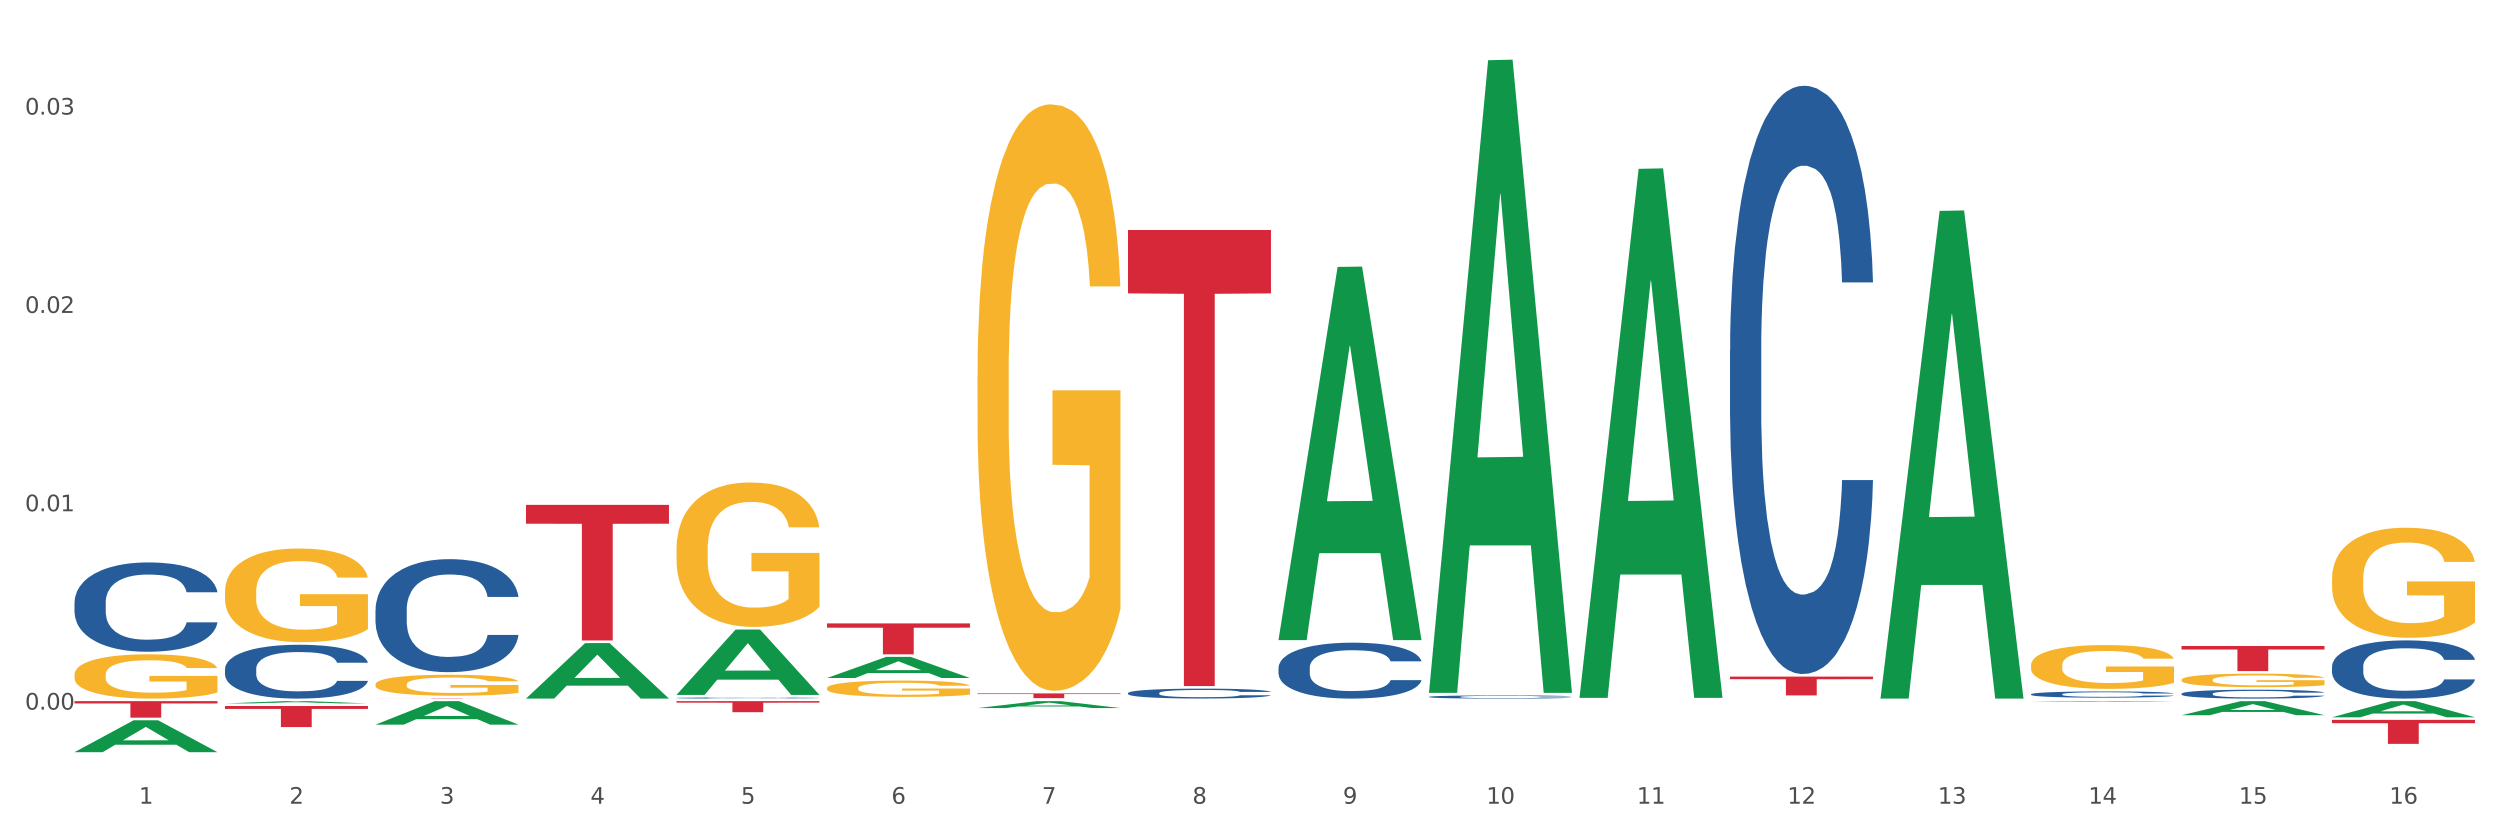 <?xml version="1.0" encoding="utf-8" standalone="no"?>
<!DOCTYPE svg PUBLIC "-//W3C//DTD SVG 1.1//EN"
  "http://www.w3.org/Graphics/SVG/1.1/DTD/svg11.dtd">
<svg xmlns:xlink="http://www.w3.org/1999/xlink" width="1080pt" height="360pt" viewBox="0 0 1080 360" xmlns="http://www.w3.org/2000/svg" version="1.1">
 <rect x="0" y="0" width="1080" height="360" fill="#333333" stroke="none"/>
 <defs>
  <style type="text/css">*{stroke-linejoin: round; stroke-linecap: butt}</style>
 </defs>
 <g id="figure_1">
  <g id="patch_1">
   <path d="M 0 360 
L 1080 360 
L 1080 0 
L 0 0 
z
" style="fill: #ffffff; stroke: #ffffff; stroke-linejoin: miter"/>
  </g>
  <g id="axes_1">
   <g id="matplotlib.axis_1">
    <g id="xtick_1">
     <g id="text_1">
      <!-- 1 -->
      <g style="fill: #4d4d4d" transform="translate(60.004 347.204) scale(0.096 -0.096)">
       <defs>
        <path id="DejaVuSans-31" d="M 794 531 
L 1825 531 
L 1825 4091 
L 703 3866 
L 703 4441 
L 1819 4666 
L 2450 4666 
L 2450 531 
L 3481 531 
L 3481 0 
L 794 0 
L 794 531 
z
" transform="scale(0.016)"/>
       </defs>
       <use xlink:href="#DejaVuSans-31"/>
      </g>
     </g>
    </g>
    <g id="xtick_2">
     <g id="text_2">
      <!-- 2 -->
      <g style="fill: #4d4d4d" transform="translate(125.021 347.204) scale(0.096 -0.096)">
       <defs>
        <path id="DejaVuSans-32" d="M 1228 531 
L 3431 531 
L 3431 0 
L 469 0 
L 469 531 
Q 828 903 1448 1529 
Q 2069 2156 2228 2338 
Q 2531 2678 2651 2914 
Q 2772 3150 2772 3378 
Q 2772 3750 2511 3984 
Q 2250 4219 1831 4219 
Q 1534 4219 1204 4116 
Q 875 4013 500 3803 
L 500 4441 
Q 881 4594 1212 4672 
Q 1544 4750 1819 4750 
Q 2544 4750 2975 4387 
Q 3406 4025 3406 3419 
Q 3406 3131 3298 2873 
Q 3191 2616 2906 2266 
Q 2828 2175 2409 1742 
Q 1991 1309 1228 531 
z
" transform="scale(0.016)"/>
       </defs>
       <use xlink:href="#DejaVuSans-32"/>
      </g>
     </g>
    </g>
    <g id="xtick_3">
     <g id="text_3">
      <!-- 3 -->
      <g style="fill: #4d4d4d" transform="translate(190.039 347.204) scale(0.096 -0.096)">
       <defs>
        <path id="DejaVuSans-33" d="M 2597 2516 
Q 3050 2419 3304 2112 
Q 3559 1806 3559 1356 
Q 3559 666 3084 287 
Q 2609 -91 1734 -91 
Q 1441 -91 1130 -33 
Q 819 25 488 141 
L 488 750 
Q 750 597 1062 519 
Q 1375 441 1716 441 
Q 2309 441 2620 675 
Q 2931 909 2931 1356 
Q 2931 1769 2642 2001 
Q 2353 2234 1838 2234 
L 1294 2234 
L 1294 2753 
L 1863 2753 
Q 2328 2753 2575 2939 
Q 2822 3125 2822 3475 
Q 2822 3834 2567 4026 
Q 2313 4219 1838 4219 
Q 1578 4219 1281 4162 
Q 984 4106 628 3988 
L 628 4550 
Q 988 4650 1302 4700 
Q 1616 4750 1894 4750 
Q 2613 4750 3031 4423 
Q 3450 4097 3450 3541 
Q 3450 3153 3228 2886 
Q 3006 2619 2597 2516 
z
" transform="scale(0.016)"/>
       </defs>
       <use xlink:href="#DejaVuSans-33"/>
      </g>
     </g>
    </g>
    <g id="xtick_4">
     <g id="text_4">
      <!-- 4 -->
      <g style="fill: #4d4d4d" transform="translate(255.056 347.204) scale(0.096 -0.096)">
       <defs>
        <path id="DejaVuSans-34" d="M 2419 4116 
L 825 1625 
L 2419 1625 
L 2419 4116 
z
M 2253 4666 
L 3047 4666 
L 3047 1625 
L 3713 1625 
L 3713 1100 
L 3047 1100 
L 3047 0 
L 2419 0 
L 2419 1100 
L 313 1100 
L 313 1709 
L 2253 4666 
z
" transform="scale(0.016)"/>
       </defs>
       <use xlink:href="#DejaVuSans-34"/>
      </g>
     </g>
    </g>
    <g id="xtick_5">
     <g id="text_5">
      <!-- 5 -->
      <g style="fill: #4d4d4d" transform="translate(320.073 347.204) scale(0.096 -0.096)">
       <defs>
        <path id="DejaVuSans-35" d="M 691 4666 
L 3169 4666 
L 3169 4134 
L 1269 4134 
L 1269 2991 
Q 1406 3038 1543 3061 
Q 1681 3084 1819 3084 
Q 2600 3084 3056 2656 
Q 3513 2228 3513 1497 
Q 3513 744 3044 326 
Q 2575 -91 1722 -91 
Q 1428 -91 1123 -41 
Q 819 9 494 109 
L 494 744 
Q 775 591 1075 516 
Q 1375 441 1709 441 
Q 2250 441 2565 725 
Q 2881 1009 2881 1497 
Q 2881 1984 2565 2268 
Q 2250 2553 1709 2553 
Q 1456 2553 1204 2497 
Q 953 2441 691 2322 
L 691 4666 
z
" transform="scale(0.016)"/>
       </defs>
       <use xlink:href="#DejaVuSans-35"/>
      </g>
     </g>
    </g>
    <g id="xtick_6">
     <g id="text_6">
      <!-- 6 -->
      <g style="fill: #4d4d4d" transform="translate(385.09 347.204) scale(0.096 -0.096)">
       <defs>
        <path id="DejaVuSans-36" d="M 2113 2584 
Q 1688 2584 1439 2293 
Q 1191 2003 1191 1497 
Q 1191 994 1439 701 
Q 1688 409 2113 409 
Q 2538 409 2786 701 
Q 3034 994 3034 1497 
Q 3034 2003 2786 2293 
Q 2538 2584 2113 2584 
z
M 3366 4563 
L 3366 3988 
Q 3128 4100 2886 4159 
Q 2644 4219 2406 4219 
Q 1781 4219 1451 3797 
Q 1122 3375 1075 2522 
Q 1259 2794 1537 2939 
Q 1816 3084 2150 3084 
Q 2853 3084 3261 2657 
Q 3669 2231 3669 1497 
Q 3669 778 3244 343 
Q 2819 -91 2113 -91 
Q 1303 -91 875 529 
Q 447 1150 447 2328 
Q 447 3434 972 4092 
Q 1497 4750 2381 4750 
Q 2619 4750 2861 4703 
Q 3103 4656 3366 4563 
z
" transform="scale(0.016)"/>
       </defs>
       <use xlink:href="#DejaVuSans-36"/>
      </g>
     </g>
    </g>
    <g id="xtick_7">
     <g id="text_7">
      <!-- 7 -->
      <g style="fill: #4d4d4d" transform="translate(450.108 347.204) scale(0.096 -0.096)">
       <defs>
        <path id="DejaVuSans-37" d="M 525 4666 
L 3525 4666 
L 3525 4397 
L 1831 0 
L 1172 0 
L 2766 4134 
L 525 4134 
L 525 4666 
z
" transform="scale(0.016)"/>
       </defs>
       <use xlink:href="#DejaVuSans-37"/>
      </g>
     </g>
    </g>
    <g id="xtick_8">
     <g id="text_8">
      <!-- 8 -->
      <g style="fill: #4d4d4d" transform="translate(515.125 347.204) scale(0.096 -0.096)">
       <defs>
        <path id="DejaVuSans-38" d="M 2034 2216 
Q 1584 2216 1326 1975 
Q 1069 1734 1069 1313 
Q 1069 891 1326 650 
Q 1584 409 2034 409 
Q 2484 409 2743 651 
Q 3003 894 3003 1313 
Q 3003 1734 2745 1975 
Q 2488 2216 2034 2216 
z
M 1403 2484 
Q 997 2584 770 2862 
Q 544 3141 544 3541 
Q 544 4100 942 4425 
Q 1341 4750 2034 4750 
Q 2731 4750 3128 4425 
Q 3525 4100 3525 3541 
Q 3525 3141 3298 2862 
Q 3072 2584 2669 2484 
Q 3125 2378 3379 2068 
Q 3634 1759 3634 1313 
Q 3634 634 3220 271 
Q 2806 -91 2034 -91 
Q 1263 -91 848 271 
Q 434 634 434 1313 
Q 434 1759 690 2068 
Q 947 2378 1403 2484 
z
M 1172 3481 
Q 1172 3119 1398 2916 
Q 1625 2713 2034 2713 
Q 2441 2713 2670 2916 
Q 2900 3119 2900 3481 
Q 2900 3844 2670 4047 
Q 2441 4250 2034 4250 
Q 1625 4250 1398 4047 
Q 1172 3844 1172 3481 
z
" transform="scale(0.016)"/>
       </defs>
       <use xlink:href="#DejaVuSans-38"/>
      </g>
     </g>
    </g>
    <g id="xtick_9">
     <g id="text_9">
      <!-- 9 -->
      <g style="fill: #4d4d4d" transform="translate(580.142 347.204) scale(0.096 -0.096)">
       <defs>
        <path id="DejaVuSans-39" d="M 703 97 
L 703 672 
Q 941 559 1184 500 
Q 1428 441 1663 441 
Q 2288 441 2617 861 
Q 2947 1281 2994 2138 
Q 2813 1869 2534 1725 
Q 2256 1581 1919 1581 
Q 1219 1581 811 2004 
Q 403 2428 403 3163 
Q 403 3881 828 4315 
Q 1253 4750 1959 4750 
Q 2769 4750 3195 4129 
Q 3622 3509 3622 2328 
Q 3622 1225 3098 567 
Q 2575 -91 1691 -91 
Q 1453 -91 1209 -44 
Q 966 3 703 97 
z
M 1959 2075 
Q 2384 2075 2632 2365 
Q 2881 2656 2881 3163 
Q 2881 3666 2632 3958 
Q 2384 4250 1959 4250 
Q 1534 4250 1286 3958 
Q 1038 3666 1038 3163 
Q 1038 2656 1286 2365 
Q 1534 2075 1959 2075 
z
" transform="scale(0.016)"/>
       </defs>
       <use xlink:href="#DejaVuSans-39"/>
      </g>
     </g>
    </g>
    <g id="xtick_10">
     <g id="text_10">
      <!-- 10 -->
      <g style="fill: #4d4d4d" transform="translate(642.105 347.204) scale(0.096 -0.096)">
       <defs>
        <path id="DejaVuSans-30" d="M 2034 4250 
Q 1547 4250 1301 3770 
Q 1056 3291 1056 2328 
Q 1056 1369 1301 889 
Q 1547 409 2034 409 
Q 2525 409 2770 889 
Q 3016 1369 3016 2328 
Q 3016 3291 2770 3770 
Q 2525 4250 2034 4250 
z
M 2034 4750 
Q 2819 4750 3233 4129 
Q 3647 3509 3647 2328 
Q 3647 1150 3233 529 
Q 2819 -91 2034 -91 
Q 1250 -91 836 529 
Q 422 1150 422 2328 
Q 422 3509 836 4129 
Q 1250 4750 2034 4750 
z
" transform="scale(0.016)"/>
       </defs>
       <use xlink:href="#DejaVuSans-31"/>
       <use xlink:href="#DejaVuSans-30" transform="translate(63.623 0)"/>
      </g>
     </g>
    </g>
    <g id="xtick_11">
     <g id="text_11">
      <!-- 11 -->
      <g style="fill: #4d4d4d" transform="translate(707.123 347.204) scale(0.096 -0.096)">
       <use xlink:href="#DejaVuSans-31"/>
       <use xlink:href="#DejaVuSans-31" transform="translate(63.623 0)"/>
      </g>
     </g>
    </g>
    <g id="xtick_12">
     <g id="text_12">
      <!-- 12 -->
      <g style="fill: #4d4d4d" transform="translate(772.14 347.204) scale(0.096 -0.096)">
       <use xlink:href="#DejaVuSans-31"/>
       <use xlink:href="#DejaVuSans-32" transform="translate(63.623 0)"/>
      </g>
     </g>
    </g>
    <g id="xtick_13">
     <g id="text_13">
      <!-- 13 -->
      <g style="fill: #4d4d4d" transform="translate(837.157 347.204) scale(0.096 -0.096)">
       <use xlink:href="#DejaVuSans-31"/>
       <use xlink:href="#DejaVuSans-33" transform="translate(63.623 0)"/>
      </g>
     </g>
    </g>
    <g id="xtick_14">
     <g id="text_14">
      <!-- 14 -->
      <g style="fill: #4d4d4d" transform="translate(902.174 347.204) scale(0.096 -0.096)">
       <use xlink:href="#DejaVuSans-31"/>
       <use xlink:href="#DejaVuSans-34" transform="translate(63.623 0)"/>
      </g>
     </g>
    </g>
    <g id="xtick_15">
     <g id="text_15">
      <!-- 15 -->
      <g style="fill: #4d4d4d" transform="translate(967.192 347.204) scale(0.096 -0.096)">
       <use xlink:href="#DejaVuSans-31"/>
       <use xlink:href="#DejaVuSans-35" transform="translate(63.623 0)"/>
      </g>
     </g>
    </g>
    <g id="xtick_16">
     <g id="text_16">
      <!-- 16 -->
      <g style="fill: #4d4d4d" transform="translate(1032.209 347.204) scale(0.096 -0.096)">
       <use xlink:href="#DejaVuSans-31"/>
       <use xlink:href="#DejaVuSans-36" transform="translate(63.623 0)"/>
      </g>
     </g>
    </g>
    <g id="xtick_17"/>
    <g id="xtick_18"/>
    <g id="xtick_19"/>
    <g id="xtick_20"/>
    <g id="xtick_21"/>
    <g id="xtick_22"/>
    <g id="xtick_23"/>
    <g id="xtick_24"/>
    <g id="xtick_25"/>
    <g id="xtick_26"/>
    <g id="xtick_27"/>
    <g id="xtick_28"/>
    <g id="xtick_29"/>
    <g id="xtick_30"/>
    <g id="xtick_31"/>
   </g>
   <g id="matplotlib.axis_2">
    <g id="ytick_1">
     <g id="text_17">
      <!-- 0.00 -->
      <g style="fill: #4d4d4d" transform="translate(10.8 306.547) scale(0.096 -0.096)">
       <defs>
        <path id="DejaVuSans-2e" d="M 684 794 
L 1344 794 
L 1344 0 
L 684 0 
L 684 794 
z
" transform="scale(0.016)"/>
       </defs>
       <use xlink:href="#DejaVuSans-30"/>
       <use xlink:href="#DejaVuSans-2e" transform="translate(63.623 0)"/>
       <use xlink:href="#DejaVuSans-30" transform="translate(95.41 0)"/>
       <use xlink:href="#DejaVuSans-30" transform="translate(159.033 0)"/>
      </g>
     </g>
    </g>
    <g id="ytick_2">
     <g id="text_18">
      <!-- 0.01 -->
      <g style="fill: #4d4d4d" transform="translate(10.8 220.865) scale(0.096 -0.096)">
       <use xlink:href="#DejaVuSans-30"/>
       <use xlink:href="#DejaVuSans-2e" transform="translate(63.623 0)"/>
       <use xlink:href="#DejaVuSans-30" transform="translate(95.41 0)"/>
       <use xlink:href="#DejaVuSans-31" transform="translate(159.033 0)"/>
      </g>
     </g>
    </g>
    <g id="ytick_3">
     <g id="text_19">
      <!-- 0.02 -->
      <g style="fill: #4d4d4d" transform="translate(10.8 135.182) scale(0.096 -0.096)">
       <use xlink:href="#DejaVuSans-30"/>
       <use xlink:href="#DejaVuSans-2e" transform="translate(63.623 0)"/>
       <use xlink:href="#DejaVuSans-30" transform="translate(95.41 0)"/>
       <use xlink:href="#DejaVuSans-32" transform="translate(159.033 0)"/>
      </g>
     </g>
    </g>
    <g id="ytick_4">
     <g id="text_20">
      <!-- 0.03 -->
      <g style="fill: #4d4d4d" transform="translate(10.8 49.5) scale(0.096 -0.096)">
       <use xlink:href="#DejaVuSans-30"/>
       <use xlink:href="#DejaVuSans-2e" transform="translate(63.623 0)"/>
       <use xlink:href="#DejaVuSans-30" transform="translate(95.41 0)"/>
       <use xlink:href="#DejaVuSans-33" transform="translate(159.033 0)"/>
      </g>
     </g>
    </g>
    <g id="ytick_5"/>
    <g id="ytick_6"/>
    <g id="ytick_7"/>
   </g>
   <g id="PolyCollection_1">
    <path d="M 32.175 324.924 
L 32.239 324.911 
L 57.709 311.158 
L 68.28 311.145 
L 93.941 324.95 
L 81.715 324.95 
L 76.176 321.735 
L 49.877 321.735 
L 49.686 321.787 
L 44.337 324.95 
L 32.175 324.95 
L 32.175 324.924 
L 53.188 319.817 
L 72.864 319.804 
L 63.122 314.087 
L 62.995 314.061 
L 62.867 314.1 
L 53.125 319.804 
L 53.188 319.817 
L 32.175 324.924 
z
" clip-path="url(#pe7085bbde1)" style="fill: #109648"/>
    <path d="M 422.278 162.143 
L 422.351 161.912 
L 422.351 153.582 
L 422.497 146.408 
L 423.226 129.054 
L 424.32 114.708 
L 425.122 107.072 
L 425.925 100.825 
L 426.873 94.577 
L 428.039 88.098 
L 430.154 78.611 
L 431.467 73.752 
L 433.071 68.661 
L 435.988 61.257 
L 438.103 57.092 
L 440.291 53.621 
L 443.864 49.456 
L 446.197 47.605 
L 448.677 46.216 
L 451.667 45.291 
L 453.927 45.059 
L 458.886 45.754 
L 463.116 47.836 
L 465.158 49.456 
L 467.783 52.233 
L 469.168 54.084 
L 471.429 57.786 
L 473.763 62.645 
L 475.367 66.81 
L 477.773 74.677 
L 479.596 82.545 
L 481.274 92.263 
L 482.149 98.973 
L 482.805 105.221 
L 483.389 112.394 
L 483.972 123.732 
L 470.846 123.732 
L 470.335 115.633 
L 469.533 107.998 
L 468.366 100.593 
L 467.345 95.965 
L 465.595 90.181 
L 463.991 86.478 
L 462.314 83.702 
L 460.272 81.388 
L 458.667 80.231 
L 456.407 79.305 
L 451.958 79.537 
L 448.969 81.388 
L 446.927 83.702 
L 445.614 85.784 
L 444.447 88.098 
L 443.135 91.337 
L 441.603 96.197 
L 440.509 100.593 
L 439.416 106.146 
L 438.54 111.7 
L 437.738 118.179 
L 437.082 125.121 
L 436.571 132.294 
L 436.134 141.086 
L 435.769 155.664 
L 435.769 187.365 
L 435.915 194.538 
L 436.28 204.025 
L 436.717 211.198 
L 437.447 219.759 
L 438.103 225.544 
L 439.343 233.874 
L 440.728 240.816 
L 441.822 245.212 
L 442.916 248.914 
L 444.812 254.005 
L 446.927 258.17 
L 448.75 260.715 
L 451.229 263.029 
L 452.906 263.955 
L 454.365 264.418 
L 457.938 264.418 
L 460.49 263.723 
L 463.334 262.104 
L 465.522 260.021 
L 467.345 257.476 
L 469.387 253.311 
L 470.7 249.377 
L 470.7 201.017 
L 454.657 200.785 
L 454.657 168.622 
L 484.045 168.622 
L 484.045 263.029 
L 482.805 267.888 
L 481.42 272.285 
L 479.961 276.218 
L 477.773 281.078 
L 475.148 285.705 
L 472.815 288.945 
L 470.335 291.722 
L 467.418 294.267 
L 463.626 296.581 
L 461.293 297.506 
L 458.376 298.201 
L 454.948 298.432 
L 451.958 297.969 
L 449.041 296.812 
L 445.979 294.73 
L 442.989 291.722 
L 440.728 288.714 
L 438.468 285.011 
L 436.061 280.152 
L 434.165 275.524 
L 432.707 271.359 
L 431.102 266.037 
L 429.352 259.096 
L 428.039 252.848 
L 426.873 246.369 
L 425.633 238.039 
L 424.758 230.866 
L 423.883 221.842 
L 423.372 215.131 
L 422.789 204.719 
L 422.351 190.141 
L 422.278 162.143 
z
" clip-path="url(#pe7085bbde1)" style="fill: #f7b32b"/>
    <path d="M 877.399 287.417 
L 877.472 287.4 
L 877.472 286.778 
L 877.618 286.242 
L 878.347 284.946 
L 879.441 283.875 
L 880.243 283.305 
L 881.045 282.839 
L 881.993 282.372 
L 883.16 281.889 
L 885.275 281.18 
L 886.588 280.818 
L 888.192 280.438 
L 891.109 279.885 
L 893.224 279.574 
L 895.411 279.315 
L 898.985 279.004 
L 901.318 278.865 
L 903.798 278.762 
L 906.787 278.693 
L 909.048 278.675 
L 914.007 278.727 
L 918.236 278.883 
L 920.278 279.004 
L 922.904 279.211 
L 924.289 279.349 
L 926.55 279.626 
L 928.883 279.988 
L 930.488 280.299 
L 932.894 280.887 
L 934.717 281.474 
L 936.394 282.2 
L 937.27 282.701 
L 937.926 283.167 
L 938.509 283.703 
L 939.093 284.549 
L 925.966 284.549 
L 925.456 283.944 
L 924.654 283.374 
L 923.487 282.822 
L 922.466 282.476 
L 920.716 282.044 
L 919.111 281.768 
L 917.434 281.56 
L 915.392 281.388 
L 913.788 281.301 
L 911.527 281.232 
L 907.079 281.249 
L 904.089 281.388 
L 902.047 281.56 
L 900.735 281.716 
L 899.568 281.889 
L 898.255 282.131 
L 896.724 282.493 
L 895.63 282.822 
L 894.536 283.236 
L 893.661 283.651 
L 892.859 284.134 
L 892.203 284.653 
L 891.692 285.188 
L 891.255 285.845 
L 890.89 286.933 
L 890.89 289.3 
L 891.036 289.835 
L 891.4 290.544 
L 891.838 291.079 
L 892.567 291.718 
L 893.224 292.15 
L 894.463 292.772 
L 895.849 293.29 
L 896.943 293.619 
L 898.037 293.895 
L 899.933 294.275 
L 902.047 294.586 
L 903.87 294.776 
L 906.35 294.949 
L 908.027 295.018 
L 909.486 295.053 
L 913.059 295.053 
L 915.611 295.001 
L 918.455 294.88 
L 920.643 294.724 
L 922.466 294.534 
L 924.508 294.223 
L 925.82 293.93 
L 925.82 290.319 
L 909.777 290.302 
L 909.777 287.901 
L 939.166 287.901 
L 939.166 294.949 
L 937.926 295.312 
L 936.54 295.64 
L 935.082 295.934 
L 932.894 296.296 
L 930.269 296.642 
L 927.935 296.884 
L 925.456 297.091 
L 922.539 297.281 
L 918.747 297.454 
L 916.413 297.523 
L 913.496 297.575 
L 910.069 297.592 
L 907.079 297.557 
L 904.162 297.471 
L 901.099 297.316 
L 898.109 297.091 
L 895.849 296.866 
L 893.588 296.59 
L 891.182 296.227 
L 889.286 295.882 
L 887.827 295.571 
L 886.223 295.173 
L 884.473 294.655 
L 883.16 294.189 
L 881.993 293.705 
L 880.754 293.083 
L 879.879 292.548 
L 879.003 291.874 
L 878.493 291.373 
L 877.91 290.595 
L 877.472 289.507 
L 877.399 287.417 
z
" clip-path="url(#pe7085bbde1)" style="fill: #f7b32b"/>
    <path d="M 942.416 293.7 
L 942.489 293.694 
L 942.489 293.502 
L 942.635 293.337 
L 943.364 292.936 
L 944.458 292.605 
L 945.26 292.429 
L 946.063 292.285 
L 947.011 292.14 
L 948.177 291.991 
L 950.292 291.772 
L 951.605 291.66 
L 953.209 291.542 
L 956.126 291.371 
L 958.241 291.275 
L 960.429 291.195 
L 964.002 291.099 
L 966.335 291.056 
L 968.815 291.024 
L 971.805 291.003 
L 974.065 290.997 
L 979.024 291.013 
L 983.254 291.062 
L 985.296 291.099 
L 987.921 291.163 
L 989.306 291.206 
L 991.567 291.291 
L 993.901 291.403 
L 995.505 291.499 
L 997.911 291.681 
L 999.734 291.863 
L 1001.412 292.087 
L 1002.287 292.242 
L 1002.943 292.386 
L 1003.526 292.552 
L 1004.11 292.813 
L 990.984 292.813 
L 990.473 292.626 
L 989.671 292.45 
L 988.504 292.279 
L 987.483 292.172 
L 985.733 292.039 
L 984.129 291.953 
L 982.451 291.889 
L 980.41 291.836 
L 978.805 291.809 
L 976.545 291.788 
L 972.096 291.793 
L 969.106 291.836 
L 967.065 291.889 
L 965.752 291.937 
L 964.585 291.991 
L 963.273 292.066 
L 961.741 292.178 
L 960.647 292.279 
L 959.553 292.407 
L 958.678 292.536 
L 957.876 292.685 
L 957.22 292.845 
L 956.709 293.011 
L 956.272 293.214 
L 955.907 293.55 
L 955.907 294.282 
L 956.053 294.447 
L 956.418 294.666 
L 956.855 294.832 
L 957.585 295.03 
L 958.241 295.163 
L 959.481 295.355 
L 960.866 295.516 
L 961.96 295.617 
L 963.054 295.703 
L 964.95 295.82 
L 967.065 295.916 
L 968.888 295.975 
L 971.367 296.028 
L 973.044 296.05 
L 974.503 296.06 
L 978.076 296.06 
L 980.628 296.044 
L 983.472 296.007 
L 985.66 295.959 
L 987.483 295.9 
L 989.525 295.804 
L 990.838 295.713 
L 990.838 294.597 
L 974.795 294.592 
L 974.795 293.849 
L 1004.183 293.849 
L 1004.183 296.028 
L 1002.943 296.14 
L 1001.558 296.242 
L 1000.099 296.333 
L 997.911 296.445 
L 995.286 296.552 
L 992.953 296.626 
L 990.473 296.691 
L 987.556 296.749 
L 983.764 296.803 
L 981.431 296.824 
L 978.514 296.84 
L 975.086 296.845 
L 972.096 296.835 
L 969.179 296.808 
L 966.117 296.76 
L 963.127 296.691 
L 960.866 296.621 
L 958.605 296.536 
L 956.199 296.424 
L 954.303 296.317 
L 952.844 296.221 
L 951.24 296.098 
L 949.49 295.938 
L 948.177 295.793 
L 947.011 295.644 
L 945.771 295.452 
L 944.896 295.286 
L 944.021 295.078 
L 943.51 294.923 
L 942.927 294.682 
L 942.489 294.346 
L 942.416 293.7 
z
" clip-path="url(#pe7085bbde1)" style="fill: #f7b32b"/>
    <path d="M 1007.434 249.955 
L 1007.507 249.912 
L 1007.507 248.348 
L 1007.652 247.001 
L 1008.382 243.744 
L 1009.475 241.051 
L 1010.278 239.617 
L 1011.08 238.445 
L 1012.028 237.272 
L 1013.195 236.056 
L 1015.309 234.275 
L 1016.622 233.362 
L 1018.226 232.407 
L 1021.143 231.017 
L 1023.258 230.235 
L 1025.446 229.584 
L 1029.019 228.802 
L 1031.353 228.454 
L 1033.832 228.194 
L 1036.822 228.02 
L 1039.083 227.976 
L 1044.041 228.107 
L 1048.271 228.498 
L 1050.313 228.802 
L 1052.938 229.323 
L 1054.324 229.67 
L 1056.584 230.365 
L 1058.918 231.278 
L 1060.522 232.059 
L 1062.929 233.536 
L 1064.752 235.013 
L 1066.429 236.837 
L 1067.304 238.097 
L 1067.96 239.27 
L 1068.544 240.616 
L 1069.127 242.745 
L 1056.001 242.745 
L 1055.49 241.224 
L 1054.688 239.791 
L 1053.521 238.401 
L 1052.5 237.532 
L 1050.75 236.446 
L 1049.146 235.751 
L 1047.469 235.23 
L 1045.427 234.796 
L 1043.823 234.579 
L 1041.562 234.405 
L 1037.114 234.448 
L 1034.124 234.796 
L 1032.082 235.23 
L 1030.769 235.621 
L 1029.602 236.056 
L 1028.29 236.664 
L 1026.758 237.576 
L 1025.665 238.401 
L 1024.571 239.444 
L 1023.696 240.486 
L 1022.893 241.702 
L 1022.237 243.005 
L 1021.727 244.352 
L 1021.289 246.002 
L 1020.925 248.739 
L 1020.925 254.69 
L 1021.07 256.036 
L 1021.435 257.817 
L 1021.873 259.164 
L 1022.602 260.771 
L 1023.258 261.857 
L 1024.498 263.42 
L 1025.883 264.723 
L 1026.977 265.549 
L 1028.071 266.244 
L 1029.967 267.199 
L 1032.082 267.981 
L 1033.905 268.459 
L 1036.384 268.893 
L 1038.062 269.067 
L 1039.52 269.154 
L 1043.093 269.154 
L 1045.646 269.024 
L 1048.49 268.72 
L 1050.677 268.329 
L 1052.5 267.851 
L 1054.542 267.069 
L 1055.855 266.331 
L 1055.855 257.252 
L 1039.812 257.209 
L 1039.812 251.171 
L 1069.2 251.171 
L 1069.2 268.893 
L 1067.96 269.805 
L 1066.575 270.631 
L 1065.116 271.369 
L 1062.929 272.281 
L 1060.303 273.15 
L 1057.97 273.758 
L 1055.49 274.279 
L 1052.573 274.757 
L 1048.781 275.192 
L 1046.448 275.365 
L 1043.531 275.496 
L 1040.103 275.539 
L 1037.114 275.452 
L 1034.197 275.235 
L 1031.134 274.844 
L 1028.144 274.279 
L 1025.883 273.715 
L 1023.623 273.02 
L 1021.216 272.108 
L 1019.32 271.239 
L 1017.862 270.457 
L 1016.257 269.458 
L 1014.507 268.155 
L 1013.195 266.982 
L 1012.028 265.766 
L 1010.788 264.202 
L 1009.913 262.856 
L 1009.038 261.162 
L 1008.527 259.902 
L 1007.944 257.947 
L 1007.507 255.211 
L 1007.434 249.955 
z
" clip-path="url(#pe7085bbde1)" style="fill: #f7b32b"/>
    <path d="M 942.416 279.082 
L 1004.183 279.082 
L 1004.183 280.584 
L 979.886 280.594 
L 979.886 289.889 
L 966.567 289.889 
L 966.567 280.594 
L 942.416 280.584 
L 942.416 279.092 
L 942.416 279.082 
z
" clip-path="url(#pe7085bbde1)" style="fill: #d62839"/>
    <path d="M 32.175 291.506 
L 32.248 291.488 
L 32.248 290.859 
L 32.394 290.318 
L 33.123 289.008 
L 34.217 287.926 
L 35.019 287.349 
L 35.821 286.878 
L 36.769 286.406 
L 37.936 285.917 
L 40.051 285.201 
L 41.363 284.834 
L 42.968 284.45 
L 45.885 283.891 
L 47.999 283.577 
L 50.187 283.315 
L 53.76 283.001 
L 56.094 282.861 
L 58.573 282.756 
L 61.563 282.686 
L 63.824 282.669 
L 68.783 282.721 
L 73.012 282.879 
L 75.054 283.001 
L 77.679 283.21 
L 79.065 283.35 
L 81.326 283.629 
L 83.659 283.996 
L 85.263 284.311 
L 87.67 284.904 
L 89.493 285.498 
L 91.17 286.232 
L 92.045 286.738 
L 92.702 287.209 
L 93.285 287.751 
L 93.868 288.607 
L 80.742 288.607 
L 80.232 287.995 
L 79.43 287.419 
L 78.263 286.86 
L 77.242 286.511 
L 75.492 286.074 
L 73.887 285.795 
L 72.21 285.585 
L 70.168 285.411 
L 68.564 285.323 
L 66.303 285.254 
L 61.855 285.271 
L 58.865 285.411 
L 56.823 285.585 
L 55.511 285.743 
L 54.344 285.917 
L 53.031 286.162 
L 51.5 286.528 
L 50.406 286.86 
L 49.312 287.279 
L 48.437 287.698 
L 47.635 288.187 
L 46.979 288.711 
L 46.468 289.253 
L 46.031 289.916 
L 45.666 291.017 
L 45.666 293.409 
L 45.812 293.95 
L 46.176 294.666 
L 46.614 295.208 
L 47.343 295.854 
L 47.999 296.291 
L 49.239 296.919 
L 50.625 297.443 
L 51.719 297.775 
L 52.812 298.054 
L 54.708 298.439 
L 56.823 298.753 
L 58.646 298.945 
L 61.126 299.12 
L 62.803 299.19 
L 64.261 299.224 
L 67.835 299.224 
L 70.387 299.172 
L 73.231 299.05 
L 75.419 298.893 
L 77.242 298.701 
L 79.284 298.386 
L 80.596 298.089 
L 80.596 294.439 
L 64.553 294.422 
L 64.553 291.995 
L 93.941 291.995 
L 93.941 299.12 
L 92.702 299.486 
L 91.316 299.818 
L 89.858 300.115 
L 87.67 300.482 
L 85.045 300.831 
L 82.711 301.076 
L 80.232 301.285 
L 77.315 301.477 
L 73.523 301.652 
L 71.189 301.722 
L 68.272 301.774 
L 64.845 301.792 
L 61.855 301.757 
L 58.938 301.669 
L 55.875 301.512 
L 52.885 301.285 
L 50.625 301.058 
L 48.364 300.779 
L 45.958 300.412 
L 44.062 300.063 
L 42.603 299.748 
L 40.999 299.347 
L 39.249 298.823 
L 37.936 298.351 
L 36.769 297.862 
L 35.529 297.234 
L 34.654 296.692 
L 33.779 296.011 
L 33.269 295.505 
L 32.685 294.719 
L 32.248 293.619 
L 32.175 291.506 
z
" clip-path="url(#pe7085bbde1)" style="fill: #f7b32b"/>
    <path d="M 1007.434 287.945 
L 1007.507 287.922 
L 1007.507 287.279 
L 1007.726 286.407 
L 1008.529 284.799 
L 1009.551 283.582 
L 1011.303 282.159 
L 1012.252 281.562 
L 1013.493 280.896 
L 1016.049 279.816 
L 1018.969 278.898 
L 1021.013 278.393 
L 1022.547 278.071 
L 1025.978 277.497 
L 1027.949 277.245 
L 1029.994 277.038 
L 1031.746 276.9 
L 1034.666 276.739 
L 1037.003 276.671 
L 1039.704 276.648 
L 1041.967 276.671 
L 1044.961 276.762 
L 1049.341 277.038 
L 1051.021 277.199 
L 1053.284 277.474 
L 1055.62 277.842 
L 1057.518 278.209 
L 1059.709 278.737 
L 1061.972 279.426 
L 1064.162 280.299 
L 1065.696 281.102 
L 1066.937 281.952 
L 1068.032 282.985 
L 1068.835 284.11 
L 1069.2 285.052 
L 1055.839 285.052 
L 1055.474 284.202 
L 1054.744 283.284 
L 1054.014 282.664 
L 1053.211 282.159 
L 1051.97 281.585 
L 1050.875 281.217 
L 1049.049 280.781 
L 1047.37 280.505 
L 1045.983 280.345 
L 1044.304 280.207 
L 1040.726 280.069 
L 1038.171 280.069 
L 1036.565 280.115 
L 1034.593 280.23 
L 1032.914 280.391 
L 1030.943 280.666 
L 1029.41 280.965 
L 1027.876 281.355 
L 1027 281.631 
L 1025.686 282.136 
L 1024.81 282.549 
L 1023.642 283.261 
L 1022.985 283.766 
L 1021.817 285.075 
L 1021.306 286.039 
L 1021.086 286.705 
L 1020.94 287.44 
L 1020.94 291.022 
L 1021.379 292.63 
L 1021.744 293.318 
L 1022.328 294.099 
L 1023.423 295.11 
L 1025.029 296.097 
L 1026.708 296.809 
L 1028.095 297.245 
L 1029.41 297.567 
L 1030.724 297.819 
L 1032.33 298.049 
L 1033.644 298.187 
L 1035.615 298.324 
L 1037.952 298.393 
L 1039.777 298.393 
L 1043.501 298.278 
L 1045.18 298.164 
L 1046.786 298.003 
L 1048.538 297.75 
L 1049.925 297.475 
L 1050.728 297.268 
L 1052.043 296.832 
L 1053.065 296.372 
L 1053.941 295.844 
L 1054.525 295.385 
L 1055.182 294.696 
L 1055.693 293.915 
L 1055.839 293.502 
L 1069.2 293.502 
L 1068.908 294.329 
L 1068.397 295.133 
L 1067.375 296.212 
L 1066.572 296.832 
L 1065.33 297.59 
L 1064.016 298.232 
L 1062.191 298.944 
L 1060.512 299.472 
L 1058.76 299.932 
L 1056.861 300.345 
L 1053.43 300.919 
L 1052.189 301.08 
L 1049.56 301.355 
L 1047.516 301.516 
L 1044.523 301.677 
L 1041.456 301.769 
L 1038.244 301.792 
L 1035.396 301.746 
L 1032.257 301.608 
L 1030.286 301.47 
L 1028.095 301.264 
L 1025.54 300.942 
L 1023.131 300.552 
L 1020.867 300.092 
L 1018.75 299.564 
L 1016.779 298.967 
L 1014.224 297.98 
L 1012.325 297.015 
L 1010.938 296.12 
L 1009.989 295.362 
L 1009.04 294.398 
L 1008.529 293.732 
L 1007.726 292.124 
L 1007.434 290.632 
L 1007.434 287.945 
z
" clip-path="url(#pe7085bbde1)" style="fill: #255c99"/>
    <path d="M 942.416 299.678 
L 942.489 299.675 
L 942.489 299.577 
L 942.708 299.443 
L 943.512 299.198 
L 944.534 299.012 
L 946.286 298.795 
L 947.235 298.704 
L 948.476 298.602 
L 951.032 298.438 
L 953.952 298.297 
L 955.996 298.22 
L 957.529 298.171 
L 960.961 298.084 
L 962.932 298.045 
L 964.976 298.014 
L 966.729 297.993 
L 969.649 297.968 
L 971.985 297.957 
L 974.687 297.954 
L 976.95 297.957 
L 979.943 297.972 
L 984.324 298.014 
L 986.003 298.038 
L 988.267 298.08 
L 990.603 298.136 
L 992.501 298.192 
L 994.691 298.273 
L 996.955 298.378 
L 999.145 298.511 
L 1000.678 298.634 
L 1001.919 298.764 
L 1003.015 298.921 
L 1003.818 299.093 
L 1004.183 299.237 
L 990.822 299.237 
L 990.457 299.107 
L 989.727 298.967 
L 988.997 298.872 
L 988.194 298.795 
L 986.952 298.707 
L 985.857 298.651 
L 984.032 298.585 
L 982.353 298.543 
L 980.966 298.518 
L 979.286 298.497 
L 975.709 298.476 
L 973.154 298.476 
L 971.547 298.483 
L 969.576 298.501 
L 967.897 298.525 
L 965.926 298.567 
L 964.392 298.613 
L 962.859 298.672 
L 961.983 298.715 
L 960.669 298.792 
L 959.793 298.855 
L 958.625 298.963 
L 957.967 299.04 
L 956.799 299.24 
L 956.288 299.387 
L 956.069 299.489 
L 955.923 299.601 
L 955.923 300.148 
L 956.361 300.393 
L 956.726 300.498 
L 957.31 300.618 
L 958.406 300.772 
L 960.012 300.922 
L 961.691 301.031 
L 963.078 301.098 
L 964.392 301.147 
L 965.707 301.185 
L 967.313 301.22 
L 968.627 301.241 
L 970.598 301.262 
L 972.935 301.273 
L 974.76 301.273 
L 978.483 301.255 
L 980.163 301.238 
L 981.769 301.213 
L 983.521 301.175 
L 984.908 301.133 
L 985.711 301.101 
L 987.025 301.035 
L 988.048 300.965 
L 988.924 300.884 
L 989.508 300.814 
L 990.165 300.709 
L 990.676 300.59 
L 990.822 300.526 
L 1004.183 300.526 
L 1003.891 300.653 
L 1003.38 300.775 
L 1002.358 300.94 
L 1001.554 301.035 
L 1000.313 301.15 
L 998.999 301.248 
L 997.174 301.357 
L 995.495 301.438 
L 993.742 301.508 
L 991.844 301.571 
L 988.413 301.658 
L 987.171 301.683 
L 984.543 301.725 
L 982.499 301.75 
L 979.505 301.774 
L 976.439 301.788 
L 973.227 301.792 
L 970.379 301.785 
L 967.24 301.764 
L 965.268 301.743 
L 963.078 301.711 
L 960.523 301.662 
L 958.114 301.602 
L 955.85 301.532 
L 953.733 301.452 
L 951.762 301.361 
L 949.206 301.21 
L 947.308 301.063 
L 945.921 300.926 
L 944.972 300.81 
L 944.023 300.663 
L 943.512 300.561 
L 942.708 300.316 
L 942.416 300.088 
L 942.416 299.678 
z
" clip-path="url(#pe7085bbde1)" style="fill: #255c99"/>
    <path d="M 877.399 299.912 
L 877.472 299.91 
L 877.472 299.841 
L 877.691 299.747 
L 878.494 299.575 
L 879.516 299.444 
L 881.269 299.292 
L 882.218 299.228 
L 883.459 299.156 
L 886.014 299.04 
L 888.935 298.942 
L 890.979 298.888 
L 892.512 298.853 
L 895.944 298.792 
L 897.915 298.765 
L 899.959 298.742 
L 901.711 298.728 
L 904.632 298.71 
L 906.968 298.703 
L 909.67 298.701 
L 911.933 298.703 
L 914.926 298.713 
L 919.307 298.742 
L 920.986 298.76 
L 923.249 298.789 
L 925.586 298.829 
L 927.484 298.868 
L 929.674 298.925 
L 931.938 298.999 
L 934.128 299.092 
L 935.661 299.178 
L 936.902 299.269 
L 937.997 299.38 
L 938.8 299.501 
L 939.166 299.602 
L 925.805 299.602 
L 925.44 299.511 
L 924.71 299.412 
L 923.979 299.346 
L 923.176 299.292 
L 921.935 299.23 
L 920.84 299.191 
L 919.015 299.144 
L 917.336 299.114 
L 915.948 299.097 
L 914.269 299.082 
L 910.692 299.068 
L 908.136 299.068 
L 906.53 299.072 
L 904.559 299.085 
L 902.88 299.102 
L 900.908 299.132 
L 899.375 299.164 
L 897.842 299.205 
L 896.966 299.235 
L 895.652 299.289 
L 894.775 299.334 
L 893.607 299.41 
L 892.95 299.464 
L 891.782 299.604 
L 891.271 299.708 
L 891.052 299.779 
L 890.906 299.858 
L 890.906 300.242 
L 891.344 300.415 
L 891.709 300.489 
L 892.293 300.572 
L 893.388 300.681 
L 894.995 300.787 
L 896.674 300.863 
L 898.061 300.91 
L 899.375 300.944 
L 900.689 300.971 
L 902.296 300.996 
L 903.61 301.011 
L 905.581 301.026 
L 907.917 301.033 
L 909.743 301.033 
L 913.466 301.021 
L 915.145 301.008 
L 916.751 300.991 
L 918.504 300.964 
L 919.891 300.934 
L 920.694 300.912 
L 922.008 300.865 
L 923.03 300.816 
L 923.906 300.76 
L 924.491 300.71 
L 925.148 300.636 
L 925.659 300.553 
L 925.805 300.508 
L 939.166 300.508 
L 938.873 300.597 
L 938.362 300.683 
L 937.34 300.799 
L 936.537 300.865 
L 935.296 300.947 
L 933.982 301.016 
L 932.157 301.092 
L 930.477 301.149 
L 928.725 301.198 
L 926.827 301.242 
L 923.395 301.304 
L 922.154 301.321 
L 919.526 301.351 
L 917.482 301.368 
L 914.488 301.385 
L 911.422 301.395 
L 908.209 301.397 
L 905.362 301.392 
L 902.223 301.378 
L 900.251 301.363 
L 898.061 301.341 
L 895.506 301.306 
L 893.096 301.264 
L 890.833 301.215 
L 888.716 301.158 
L 886.744 301.094 
L 884.189 300.989 
L 882.291 300.885 
L 880.904 300.789 
L 879.954 300.708 
L 879.005 300.604 
L 878.494 300.533 
L 877.691 300.361 
L 877.399 300.2 
L 877.399 299.912 
z
" clip-path="url(#pe7085bbde1)" style="fill: #255c99"/>
    <path d="M 747.365 151.236 
L 747.438 151.004 
L 747.438 144.505 
L 747.657 135.686 
L 748.46 119.439 
L 749.482 107.138 
L 751.234 92.748 
L 752.183 86.714 
L 753.424 79.983 
L 755.98 69.074 
L 758.9 59.791 
L 760.944 54.685 
L 762.478 51.435 
L 765.909 45.633 
L 767.88 43.08 
L 769.925 40.991 
L 771.677 39.598 
L 774.597 37.974 
L 776.934 37.277 
L 779.635 37.045 
L 781.898 37.277 
L 784.892 38.206 
L 789.272 40.991 
L 790.952 42.616 
L 793.215 45.401 
L 795.551 49.114 
L 797.449 52.828 
L 799.64 58.166 
L 801.903 65.129 
L 804.093 73.948 
L 805.627 82.072 
L 806.868 90.659 
L 807.963 101.103 
L 808.766 112.476 
L 809.131 121.992 
L 795.77 121.992 
L 795.405 113.404 
L 794.675 104.121 
L 793.945 97.854 
L 793.142 92.748 
L 791.901 86.946 
L 790.806 83.232 
L 788.98 78.822 
L 787.301 76.037 
L 785.914 74.413 
L 784.235 73.02 
L 780.657 71.627 
L 778.102 71.627 
L 776.496 72.092 
L 774.524 73.252 
L 772.845 74.877 
L 770.874 77.662 
L 769.341 80.679 
L 767.807 84.625 
L 766.931 87.41 
L 765.617 92.516 
L 764.741 96.694 
L 763.573 103.889 
L 762.916 108.995 
L 761.748 122.224 
L 761.237 131.972 
L 761.018 138.703 
L 760.871 146.13 
L 760.871 182.337 
L 761.31 198.583 
L 761.675 205.546 
L 762.259 213.437 
L 763.354 223.649 
L 764.96 233.629 
L 766.639 240.824 
L 768.026 245.234 
L 769.341 248.484 
L 770.655 251.037 
L 772.261 253.358 
L 773.575 254.75 
L 775.546 256.143 
L 777.883 256.839 
L 779.708 256.839 
L 783.432 255.678 
L 785.111 254.518 
L 786.717 252.893 
L 788.469 250.34 
L 789.856 247.555 
L 790.66 245.466 
L 791.974 241.056 
L 792.996 236.415 
L 793.872 231.076 
L 794.456 226.435 
L 795.113 219.472 
L 795.624 211.58 
L 795.77 207.403 
L 809.131 207.403 
L 808.839 215.758 
L 808.328 223.881 
L 807.306 234.79 
L 806.503 241.056 
L 805.262 248.716 
L 803.947 255.214 
L 802.122 262.409 
L 800.443 267.747 
L 798.691 272.389 
L 796.792 276.567 
L 793.361 282.369 
L 792.12 283.994 
L 789.491 286.779 
L 787.447 288.404 
L 784.454 290.028 
L 781.387 290.957 
L 778.175 291.189 
L 775.327 290.725 
L 772.188 289.332 
L 770.217 287.94 
L 768.026 285.851 
L 765.471 282.601 
L 763.062 278.656 
L 760.798 274.014 
L 758.681 268.676 
L 756.71 262.641 
L 754.155 252.661 
L 752.256 242.913 
L 750.869 233.862 
L 749.92 226.202 
L 748.971 216.454 
L 748.46 209.724 
L 747.657 193.477 
L 747.365 178.391 
L 747.365 151.236 
z
" clip-path="url(#pe7085bbde1)" style="fill: #255c99"/>
    <path d="M 617.33 301.035 
L 617.403 301.034 
L 617.403 300.999 
L 617.622 300.951 
L 618.425 300.863 
L 619.447 300.797 
L 621.2 300.719 
L 622.149 300.686 
L 623.39 300.65 
L 625.945 300.591 
L 628.866 300.541 
L 630.91 300.513 
L 632.443 300.496 
L 635.875 300.464 
L 637.846 300.45 
L 639.89 300.439 
L 641.642 300.432 
L 644.563 300.423 
L 646.899 300.419 
L 649.601 300.418 
L 651.864 300.419 
L 654.857 300.424 
L 659.238 300.439 
L 660.917 300.448 
L 663.18 300.463 
L 665.517 300.483 
L 667.415 300.503 
L 669.605 300.532 
L 671.869 300.57 
L 674.059 300.617 
L 675.592 300.661 
L 676.833 300.708 
L 677.928 300.764 
L 678.732 300.826 
L 679.097 300.877 
L 665.736 300.877 
L 665.371 300.831 
L 664.641 300.78 
L 663.91 300.747 
L 663.107 300.719 
L 661.866 300.688 
L 660.771 300.668 
L 658.946 300.644 
L 657.267 300.629 
L 655.879 300.62 
L 654.2 300.612 
L 650.623 300.605 
L 648.067 300.605 
L 646.461 300.607 
L 644.49 300.614 
L 642.811 300.622 
L 640.839 300.637 
L 639.306 300.654 
L 637.773 300.675 
L 636.897 300.69 
L 635.583 300.718 
L 634.707 300.74 
L 633.538 300.779 
L 632.881 300.807 
L 631.713 300.878 
L 631.202 300.931 
L 630.983 300.967 
L 630.837 301.008 
L 630.837 301.203 
L 631.275 301.291 
L 631.64 301.329 
L 632.224 301.371 
L 633.319 301.427 
L 634.926 301.481 
L 636.605 301.519 
L 637.992 301.543 
L 639.306 301.561 
L 640.62 301.575 
L 642.227 301.587 
L 643.541 301.595 
L 645.512 301.602 
L 647.848 301.606 
L 649.674 301.606 
L 653.397 301.6 
L 655.076 301.593 
L 656.683 301.585 
L 658.435 301.571 
L 659.822 301.556 
L 660.625 301.544 
L 661.939 301.521 
L 662.961 301.496 
L 663.837 301.467 
L 664.422 301.442 
L 665.079 301.404 
L 665.59 301.361 
L 665.736 301.339 
L 679.097 301.339 
L 678.805 301.384 
L 678.293 301.428 
L 677.271 301.487 
L 676.468 301.521 
L 675.227 301.562 
L 673.913 301.597 
L 672.088 301.636 
L 670.408 301.665 
L 668.656 301.69 
L 666.758 301.713 
L 663.326 301.744 
L 662.085 301.753 
L 659.457 301.768 
L 657.413 301.777 
L 654.419 301.785 
L 651.353 301.79 
L 648.14 301.792 
L 645.293 301.789 
L 642.154 301.782 
L 640.182 301.774 
L 637.992 301.763 
L 635.437 301.745 
L 633.027 301.724 
L 630.764 301.699 
L 628.647 301.67 
L 626.675 301.637 
L 624.12 301.583 
L 622.222 301.531 
L 620.835 301.482 
L 619.886 301.44 
L 618.936 301.388 
L 618.425 301.351 
L 617.622 301.263 
L 617.33 301.182 
L 617.33 301.035 
z
" clip-path="url(#pe7085bbde1)" style="fill: #255c99"/>
    <path d="M 552.313 288.489 
L 552.386 288.467 
L 552.386 287.849 
L 552.605 287.011 
L 553.408 285.466 
L 554.43 284.297 
L 556.182 282.929 
L 557.132 282.356 
L 558.373 281.716 
L 560.928 280.679 
L 563.848 279.797 
L 565.893 279.311 
L 567.426 279.002 
L 570.857 278.451 
L 572.829 278.208 
L 574.873 278.01 
L 576.625 277.877 
L 579.546 277.723 
L 581.882 277.657 
L 584.583 277.635 
L 586.847 277.657 
L 589.84 277.745 
L 594.221 278.01 
L 595.9 278.164 
L 598.163 278.429 
L 600.499 278.782 
L 602.398 279.135 
L 604.588 279.642 
L 606.851 280.304 
L 609.042 281.142 
L 610.575 281.915 
L 611.816 282.731 
L 612.911 283.724 
L 613.714 284.805 
L 614.079 285.709 
L 600.718 285.709 
L 600.353 284.893 
L 599.623 284.01 
L 598.893 283.415 
L 598.09 282.929 
L 596.849 282.378 
L 595.754 282.025 
L 593.929 281.606 
L 592.249 281.341 
L 590.862 281.187 
L 589.183 281.054 
L 585.605 280.922 
L 583.05 280.922 
L 581.444 280.966 
L 579.473 281.076 
L 577.793 281.231 
L 575.822 281.495 
L 574.289 281.782 
L 572.756 282.157 
L 571.88 282.422 
L 570.565 282.907 
L 569.689 283.304 
L 568.521 283.988 
L 567.864 284.474 
L 566.696 285.731 
L 566.185 286.658 
L 565.966 287.297 
L 565.82 288.003 
L 565.82 291.445 
L 566.258 292.989 
L 566.623 293.651 
L 567.207 294.401 
L 568.302 295.372 
L 569.908 296.32 
L 571.588 297.004 
L 572.975 297.424 
L 574.289 297.732 
L 575.603 297.975 
L 577.209 298.196 
L 578.523 298.328 
L 580.495 298.46 
L 582.831 298.527 
L 584.656 298.527 
L 588.38 298.416 
L 590.059 298.306 
L 591.665 298.152 
L 593.418 297.909 
L 594.805 297.644 
L 595.608 297.446 
L 596.922 297.026 
L 597.944 296.585 
L 598.82 296.078 
L 599.404 295.637 
L 600.061 294.975 
L 600.572 294.225 
L 600.718 293.828 
L 614.079 293.828 
L 613.787 294.622 
L 613.276 295.394 
L 612.254 296.431 
L 611.451 297.026 
L 610.21 297.754 
L 608.896 298.372 
L 607.07 299.056 
L 605.391 299.563 
L 603.639 300.005 
L 601.741 300.402 
L 598.309 300.953 
L 597.068 301.108 
L 594.44 301.372 
L 592.395 301.527 
L 589.402 301.681 
L 586.336 301.77 
L 583.123 301.792 
L 580.276 301.748 
L 577.136 301.615 
L 575.165 301.483 
L 572.975 301.284 
L 570.419 300.975 
L 568.01 300.6 
L 565.747 300.159 
L 563.629 299.652 
L 561.658 299.078 
L 559.103 298.13 
L 557.205 297.203 
L 555.817 296.343 
L 554.868 295.615 
L 553.919 294.688 
L 553.408 294.048 
L 552.605 292.504 
L 552.313 291.07 
L 552.313 288.489 
z
" clip-path="url(#pe7085bbde1)" style="fill: #255c99"/>
    <path d="M 357.261 297.272 
L 357.334 297.265 
L 357.334 297.034 
L 357.48 296.834 
L 358.209 296.351 
L 359.303 295.952 
L 360.105 295.74 
L 360.907 295.566 
L 361.855 295.393 
L 363.022 295.212 
L 365.137 294.948 
L 366.45 294.813 
L 368.054 294.672 
L 370.971 294.466 
L 373.086 294.35 
L 375.273 294.253 
L 378.847 294.138 
L 381.18 294.086 
L 383.66 294.047 
L 386.649 294.022 
L 388.91 294.015 
L 393.869 294.035 
L 398.098 294.093 
L 400.14 294.138 
L 402.766 294.215 
L 404.151 294.266 
L 406.412 294.369 
L 408.745 294.504 
L 410.35 294.62 
L 412.756 294.839 
L 414.579 295.058 
L 416.256 295.328 
L 417.132 295.515 
L 417.788 295.689 
L 418.371 295.888 
L 418.955 296.203 
L 405.828 296.203 
L 405.318 295.978 
L 404.516 295.766 
L 403.349 295.56 
L 402.328 295.431 
L 400.578 295.27 
L 398.974 295.167 
L 397.296 295.09 
L 395.254 295.026 
L 393.65 294.994 
L 391.39 294.968 
L 386.941 294.974 
L 383.951 295.026 
L 381.909 295.09 
L 380.597 295.148 
L 379.43 295.212 
L 378.117 295.302 
L 376.586 295.438 
L 375.492 295.56 
L 374.398 295.714 
L 373.523 295.869 
L 372.721 296.049 
L 372.065 296.242 
L 371.554 296.442 
L 371.117 296.686 
L 370.752 297.092 
L 370.752 297.973 
L 370.898 298.173 
L 371.263 298.437 
L 371.7 298.636 
L 372.429 298.874 
L 373.086 299.035 
L 374.325 299.267 
L 375.711 299.46 
L 376.805 299.582 
L 377.899 299.685 
L 379.795 299.827 
L 381.909 299.943 
L 383.733 300.013 
L 386.212 300.078 
L 387.889 300.103 
L 389.348 300.116 
L 392.921 300.116 
L 395.473 300.097 
L 398.317 300.052 
L 400.505 299.994 
L 402.328 299.923 
L 404.37 299.807 
L 405.683 299.698 
L 405.683 298.353 
L 389.639 298.347 
L 389.639 297.452 
L 419.028 297.452 
L 419.028 300.078 
L 417.788 300.213 
L 416.402 300.335 
L 414.944 300.445 
L 412.756 300.58 
L 410.131 300.708 
L 407.797 300.799 
L 405.318 300.876 
L 402.401 300.947 
L 398.609 301.011 
L 396.275 301.037 
L 393.358 301.056 
L 389.931 301.062 
L 386.941 301.049 
L 384.024 301.017 
L 380.961 300.959 
L 377.972 300.876 
L 375.711 300.792 
L 373.45 300.689 
L 371.044 300.554 
L 369.148 300.425 
L 367.689 300.309 
L 366.085 300.161 
L 364.335 299.968 
L 363.022 299.795 
L 361.855 299.614 
L 360.616 299.383 
L 359.741 299.183 
L 358.866 298.932 
L 358.355 298.746 
L 357.772 298.456 
L 357.334 298.05 
L 357.261 297.272 
z
" clip-path="url(#pe7085bbde1)" style="fill: #f7b32b"/>
    <path d="M 487.296 299.407 
L 487.369 299.403 
L 487.369 299.294 
L 487.588 299.146 
L 488.391 298.873 
L 489.413 298.666 
L 491.165 298.425 
L 492.114 298.323 
L 493.356 298.21 
L 495.911 298.027 
L 498.831 297.871 
L 500.876 297.786 
L 502.409 297.731 
L 505.84 297.634 
L 507.811 297.591 
L 509.856 297.556 
L 511.608 297.532 
L 514.528 297.505 
L 516.865 297.493 
L 519.566 297.489 
L 521.829 297.493 
L 524.823 297.509 
L 529.203 297.556 
L 530.883 297.583 
L 533.146 297.63 
L 535.482 297.692 
L 537.38 297.754 
L 539.571 297.844 
L 541.834 297.961 
L 544.024 298.109 
L 545.558 298.245 
L 546.799 298.39 
L 547.894 298.565 
L 548.697 298.756 
L 549.062 298.916 
L 535.701 298.916 
L 535.336 298.771 
L 534.606 298.616 
L 533.876 298.51 
L 533.073 298.425 
L 531.832 298.327 
L 530.737 298.265 
L 528.911 298.191 
L 527.232 298.144 
L 525.845 298.117 
L 524.166 298.093 
L 520.588 298.07 
L 518.033 298.07 
L 516.427 298.078 
L 514.455 298.097 
L 512.776 298.125 
L 510.805 298.171 
L 509.272 298.222 
L 507.738 298.288 
L 506.862 298.335 
L 505.548 298.421 
L 504.672 298.491 
L 503.504 298.612 
L 502.847 298.697 
L 501.679 298.92 
L 501.168 299.083 
L 500.949 299.196 
L 500.803 299.321 
L 500.803 299.929 
L 501.241 300.202 
L 501.606 300.319 
L 502.19 300.451 
L 503.285 300.623 
L 504.891 300.79 
L 506.57 300.911 
L 507.957 300.985 
L 509.272 301.04 
L 510.586 301.082 
L 512.192 301.121 
L 513.506 301.145 
L 515.478 301.168 
L 517.814 301.18 
L 519.639 301.18 
L 523.363 301.16 
L 525.042 301.141 
L 526.648 301.114 
L 528.4 301.071 
L 529.787 301.024 
L 530.591 300.989 
L 531.905 300.915 
L 532.927 300.837 
L 533.803 300.747 
L 534.387 300.669 
L 535.044 300.552 
L 535.555 300.42 
L 535.701 300.35 
L 549.062 300.35 
L 548.77 300.49 
L 548.259 300.626 
L 547.237 300.81 
L 546.434 300.915 
L 545.193 301.043 
L 543.878 301.153 
L 542.053 301.273 
L 540.374 301.363 
L 538.622 301.441 
L 536.723 301.511 
L 533.292 301.608 
L 532.051 301.636 
L 529.422 301.683 
L 527.378 301.71 
L 524.385 301.737 
L 521.318 301.753 
L 518.106 301.757 
L 515.258 301.749 
L 512.119 301.725 
L 510.148 301.702 
L 507.957 301.667 
L 505.402 301.612 
L 502.993 301.546 
L 500.73 301.468 
L 498.612 301.379 
L 496.641 301.277 
L 494.086 301.11 
L 492.187 300.946 
L 490.8 300.794 
L 489.851 300.665 
L 488.902 300.502 
L 488.391 300.389 
L 487.588 300.116 
L 487.296 299.863 
L 487.296 299.407 
z
" clip-path="url(#pe7085bbde1)" style="fill: #255c99"/>
    <path d="M 162.209 263.493 
L 162.282 263.449 
L 162.282 262.2 
L 162.502 260.506 
L 163.305 257.384 
L 164.327 255.021 
L 166.079 252.257 
L 167.028 251.097 
L 168.269 249.804 
L 170.825 247.709 
L 173.745 245.925 
L 175.789 244.944 
L 177.323 244.32 
L 180.754 243.205 
L 182.725 242.715 
L 184.77 242.313 
L 186.522 242.046 
L 189.442 241.734 
L 191.778 241.6 
L 194.48 241.555 
L 196.743 241.6 
L 199.737 241.778 
L 204.117 242.313 
L 205.796 242.626 
L 208.06 243.161 
L 210.396 243.874 
L 212.294 244.587 
L 214.485 245.613 
L 216.748 246.951 
L 218.938 248.645 
L 220.471 250.206 
L 221.713 251.855 
L 222.808 253.862 
L 223.611 256.047 
L 223.976 257.875 
L 210.615 257.875 
L 210.25 256.225 
L 209.52 254.442 
L 208.79 253.238 
L 207.987 252.257 
L 206.746 251.142 
L 205.65 250.429 
L 203.825 249.581 
L 202.146 249.046 
L 200.759 248.734 
L 199.079 248.467 
L 195.502 248.199 
L 192.947 248.199 
L 191.34 248.288 
L 189.369 248.511 
L 187.69 248.823 
L 185.719 249.358 
L 184.185 249.938 
L 182.652 250.696 
L 181.776 251.231 
L 180.462 252.212 
L 179.586 253.015 
L 178.418 254.397 
L 177.761 255.378 
L 176.592 257.92 
L 176.081 259.792 
L 175.862 261.085 
L 175.716 262.512 
L 175.716 269.468 
L 176.154 272.589 
L 176.519 273.927 
L 177.104 275.443 
L 178.199 277.405 
L 179.805 279.322 
L 181.484 280.704 
L 182.871 281.552 
L 184.185 282.176 
L 185.5 282.666 
L 187.106 283.112 
L 188.42 283.38 
L 190.391 283.647 
L 192.728 283.781 
L 194.553 283.781 
L 198.276 283.558 
L 199.956 283.335 
L 201.562 283.023 
L 203.314 282.533 
L 204.701 281.998 
L 205.504 281.596 
L 206.819 280.749 
L 207.841 279.857 
L 208.717 278.832 
L 209.301 277.94 
L 209.958 276.602 
L 210.469 275.086 
L 210.615 274.284 
L 223.976 274.284 
L 223.684 275.889 
L 223.173 277.449 
L 222.151 279.545 
L 221.348 280.749 
L 220.106 282.22 
L 218.792 283.469 
L 216.967 284.851 
L 215.288 285.877 
L 213.535 286.769 
L 211.637 287.571 
L 208.206 288.686 
L 206.965 288.998 
L 204.336 289.533 
L 202.292 289.845 
L 199.299 290.157 
L 196.232 290.336 
L 193.02 290.38 
L 190.172 290.291 
L 187.033 290.024 
L 185.062 289.756 
L 182.871 289.355 
L 180.316 288.73 
L 177.907 287.972 
L 175.643 287.081 
L 173.526 286.055 
L 171.555 284.896 
L 168.999 282.978 
L 167.101 281.106 
L 165.714 279.367 
L 164.765 277.895 
L 163.816 276.023 
L 163.305 274.73 
L 162.502 271.608 
L 162.209 268.71 
L 162.209 263.493 
z
" clip-path="url(#pe7085bbde1)" style="fill: #255c99"/>
    <path d="M 97.192 288.985 
L 97.265 288.963 
L 97.265 288.369 
L 97.484 287.562 
L 98.287 286.075 
L 99.31 284.949 
L 101.062 283.632 
L 102.011 283.08 
L 103.252 282.464 
L 105.807 281.466 
L 108.728 280.616 
L 110.772 280.149 
L 112.305 279.852 
L 115.737 279.321 
L 117.708 279.087 
L 119.752 278.896 
L 121.505 278.769 
L 124.425 278.62 
L 126.761 278.556 
L 129.463 278.535 
L 131.726 278.556 
L 134.719 278.641 
L 139.1 278.896 
L 140.779 279.045 
L 143.042 279.3 
L 145.379 279.64 
L 147.277 279.979 
L 149.467 280.468 
L 151.731 281.105 
L 153.921 281.912 
L 155.454 282.655 
L 156.695 283.441 
L 157.79 284.397 
L 158.594 285.438 
L 158.959 286.309 
L 145.598 286.309 
L 145.233 285.523 
L 144.503 284.673 
L 143.773 284.1 
L 142.969 283.632 
L 141.728 283.101 
L 140.633 282.762 
L 138.808 282.358 
L 137.129 282.103 
L 135.741 281.955 
L 134.062 281.827 
L 130.485 281.7 
L 127.929 281.7 
L 126.323 281.742 
L 124.352 281.848 
L 122.673 281.997 
L 120.701 282.252 
L 119.168 282.528 
L 117.635 282.889 
L 116.759 283.144 
L 115.445 283.611 
L 114.569 283.993 
L 113.4 284.652 
L 112.743 285.119 
L 111.575 286.33 
L 111.064 287.222 
L 110.845 287.838 
L 110.699 288.517 
L 110.699 291.831 
L 111.137 293.317 
L 111.502 293.955 
L 112.086 294.677 
L 113.181 295.611 
L 114.788 296.524 
L 116.467 297.183 
L 117.854 297.586 
L 119.168 297.884 
L 120.482 298.117 
L 122.089 298.33 
L 123.403 298.457 
L 125.374 298.585 
L 127.71 298.648 
L 129.536 298.648 
L 133.259 298.542 
L 134.938 298.436 
L 136.545 298.287 
L 138.297 298.054 
L 139.684 297.799 
L 140.487 297.608 
L 141.801 297.204 
L 142.823 296.779 
L 143.7 296.291 
L 144.284 295.866 
L 144.941 295.229 
L 145.452 294.507 
L 145.598 294.124 
L 158.959 294.124 
L 158.667 294.889 
L 158.156 295.632 
L 157.133 296.631 
L 156.33 297.204 
L 155.089 297.905 
L 153.775 298.5 
L 151.95 299.158 
L 150.27 299.647 
L 148.518 300.071 
L 146.62 300.454 
L 143.188 300.985 
L 141.947 301.133 
L 139.319 301.388 
L 137.275 301.537 
L 134.281 301.685 
L 131.215 301.77 
L 128.002 301.792 
L 125.155 301.749 
L 122.016 301.622 
L 120.044 301.494 
L 117.854 301.303 
L 115.299 301.006 
L 112.889 300.645 
L 110.626 300.22 
L 108.509 299.731 
L 106.538 299.179 
L 103.982 298.266 
L 102.084 297.374 
L 100.697 296.546 
L 99.748 295.845 
L 98.798 294.953 
L 98.287 294.337 
L 97.484 292.85 
L 97.192 291.47 
L 97.192 288.985 
z
" clip-path="url(#pe7085bbde1)" style="fill: #255c99"/>
    <path d="M 32.175 260.308 
L 32.248 260.273 
L 32.248 259.286 
L 32.467 257.946 
L 33.27 255.479 
L 34.292 253.611 
L 36.045 251.426 
L 36.994 250.51 
L 38.235 249.488 
L 40.79 247.831 
L 43.711 246.421 
L 45.755 245.646 
L 47.288 245.153 
L 50.72 244.271 
L 52.691 243.884 
L 54.735 243.567 
L 56.487 243.355 
L 59.408 243.108 
L 61.744 243.003 
L 64.445 242.967 
L 66.709 243.003 
L 69.702 243.144 
L 74.083 243.567 
L 75.762 243.813 
L 78.025 244.236 
L 80.362 244.8 
L 82.26 245.364 
L 84.45 246.175 
L 86.713 247.232 
L 88.904 248.571 
L 90.437 249.805 
L 91.678 251.109 
L 92.773 252.695 
L 93.576 254.422 
L 93.941 255.867 
L 80.581 255.867 
L 80.216 254.563 
L 79.485 253.153 
L 78.755 252.202 
L 77.952 251.426 
L 76.711 250.545 
L 75.616 249.981 
L 73.791 249.311 
L 72.111 248.889 
L 70.724 248.642 
L 69.045 248.43 
L 65.468 248.219 
L 62.912 248.219 
L 61.306 248.289 
L 59.335 248.466 
L 57.655 248.712 
L 55.684 249.135 
L 54.151 249.593 
L 52.618 250.193 
L 51.742 250.616 
L 50.427 251.391 
L 49.551 252.025 
L 48.383 253.118 
L 47.726 253.893 
L 46.558 255.902 
L 46.047 257.382 
L 45.828 258.405 
L 45.682 259.532 
L 45.682 265.031 
L 46.12 267.498 
L 46.485 268.555 
L 47.069 269.753 
L 48.164 271.304 
L 49.77 272.82 
L 51.45 273.912 
L 52.837 274.582 
L 54.151 275.075 
L 55.465 275.463 
L 57.071 275.815 
L 58.386 276.027 
L 60.357 276.238 
L 62.693 276.344 
L 64.518 276.344 
L 68.242 276.168 
L 69.921 275.992 
L 71.527 275.745 
L 73.28 275.357 
L 74.667 274.934 
L 75.47 274.617 
L 76.784 273.948 
L 77.806 273.243 
L 78.682 272.432 
L 79.266 271.727 
L 79.923 270.67 
L 80.435 269.471 
L 80.581 268.837 
L 93.941 268.837 
L 93.649 270.106 
L 93.138 271.339 
L 92.116 272.996 
L 91.313 273.948 
L 90.072 275.111 
L 88.758 276.097 
L 86.932 277.19 
L 85.253 278.001 
L 83.501 278.706 
L 81.603 279.34 
L 78.171 280.221 
L 76.93 280.468 
L 74.302 280.891 
L 72.257 281.137 
L 69.264 281.384 
L 66.198 281.525 
L 62.985 281.56 
L 60.138 281.49 
L 56.998 281.278 
L 55.027 281.067 
L 52.837 280.75 
L 50.281 280.256 
L 47.872 279.657 
L 45.609 278.952 
L 43.492 278.142 
L 41.52 277.225 
L 38.965 275.71 
L 37.067 274.229 
L 35.679 272.855 
L 34.73 271.692 
L 33.781 270.212 
L 33.27 269.189 
L 32.467 266.722 
L 32.175 264.431 
L 32.175 260.308 
z
" clip-path="url(#pe7085bbde1)" style="fill: #255c99"/>
    <path d="M 32.175 302.9 
L 93.941 302.9 
L 93.941 303.892 
L 69.645 303.899 
L 69.645 310.036 
L 56.325 310.036 
L 56.325 303.899 
L 32.175 303.892 
L 32.175 302.907 
L 32.175 302.9 
z
" clip-path="url(#pe7085bbde1)" style="fill: #d62839"/>
    <path d="M 97.192 304.988 
L 158.959 304.988 
L 158.959 306.253 
L 134.662 306.262 
L 134.662 314.096 
L 121.343 314.096 
L 121.343 306.262 
L 97.192 306.253 
L 97.192 304.996 
L 97.192 304.988 
z
" clip-path="url(#pe7085bbde1)" style="fill: #d62839"/>
    <path d="M 162.209 301.664 
L 223.976 301.664 
L 223.976 301.682 
L 199.679 301.682 
L 199.679 301.792 
L 186.36 301.792 
L 186.36 301.682 
L 162.209 301.682 
L 162.209 301.664 
L 162.209 301.664 
z
" clip-path="url(#pe7085bbde1)" style="fill: #d62839"/>
    <path d="M 227.227 218.097 
L 288.993 218.097 
L 288.993 226.24 
L 264.696 226.295 
L 264.696 276.693 
L 251.377 276.693 
L 251.377 226.295 
L 227.227 226.24 
L 227.227 218.152 
L 227.227 218.097 
z
" clip-path="url(#pe7085bbde1)" style="fill: #d62839"/>
    <path d="M 292.244 302.9 
L 354.01 302.9 
L 354.01 303.562 
L 329.714 303.567 
L 329.714 307.664 
L 316.394 307.664 
L 316.394 303.567 
L 292.244 303.562 
L 292.244 302.905 
L 292.244 302.9 
z
" clip-path="url(#pe7085bbde1)" style="fill: #d62839"/>
    <path d="M 357.261 269.309 
L 419.028 269.309 
L 419.028 271.164 
L 394.731 271.176 
L 394.731 282.658 
L 381.412 282.658 
L 381.412 271.176 
L 357.261 271.164 
L 357.261 269.321 
L 357.261 269.309 
z
" clip-path="url(#pe7085bbde1)" style="fill: #d62839"/>
    <path d="M 422.278 299.541 
L 484.045 299.541 
L 484.045 299.824 
L 459.748 299.826 
L 459.748 301.581 
L 446.429 301.581 
L 446.429 299.826 
L 422.278 299.824 
L 422.278 299.542 
L 422.278 299.541 
z
" clip-path="url(#pe7085bbde1)" style="fill: #d62839"/>
    <path d="M 487.296 99.368 
L 549.062 99.368 
L 549.062 126.747 
L 524.765 126.932 
L 524.765 296.381 
L 511.446 296.381 
L 511.446 126.932 
L 487.296 126.747 
L 487.296 99.553 
L 487.296 99.368 
z
" clip-path="url(#pe7085bbde1)" style="fill: #d62839"/>
    <path d="M 747.365 292.297 
L 809.131 292.297 
L 809.131 293.425 
L 784.834 293.433 
L 784.834 300.414 
L 771.515 300.414 
L 771.515 293.433 
L 747.365 293.425 
L 747.365 292.305 
L 747.365 292.297 
z
" clip-path="url(#pe7085bbde1)" style="fill: #d62839"/>
    <path d="M 292.244 301.527 
L 292.317 301.526 
L 292.317 301.514 
L 292.536 301.497 
L 293.339 301.466 
L 294.361 301.443 
L 296.113 301.416 
L 297.063 301.404 
L 298.304 301.392 
L 300.859 301.371 
L 303.78 301.353 
L 305.824 301.344 
L 307.357 301.337 
L 310.788 301.326 
L 312.76 301.322 
L 314.804 301.318 
L 316.556 301.315 
L 319.477 301.312 
L 321.813 301.311 
L 324.514 301.31 
L 326.778 301.311 
L 329.771 301.312 
L 334.152 301.318 
L 335.831 301.321 
L 338.094 301.326 
L 340.431 301.333 
L 342.329 301.34 
L 344.519 301.35 
L 346.782 301.363 
L 348.973 301.38 
L 350.506 301.396 
L 351.747 301.412 
L 352.842 301.432 
L 353.645 301.453 
L 354.01 301.471 
L 340.65 301.471 
L 340.284 301.455 
L 339.554 301.437 
L 338.824 301.425 
L 338.021 301.416 
L 336.78 301.405 
L 335.685 301.398 
L 333.86 301.389 
L 332.18 301.384 
L 330.793 301.381 
L 329.114 301.378 
L 325.536 301.376 
L 322.981 301.376 
L 321.375 301.377 
L 319.404 301.379 
L 317.724 301.382 
L 315.753 301.387 
L 314.22 301.393 
L 312.687 301.4 
L 311.811 301.406 
L 310.496 301.415 
L 309.62 301.423 
L 308.452 301.437 
L 307.795 301.447 
L 306.627 301.472 
L 306.116 301.49 
L 305.897 301.503 
L 305.751 301.517 
L 305.751 301.585 
L 306.189 301.616 
L 306.554 301.629 
L 307.138 301.644 
L 308.233 301.664 
L 309.839 301.683 
L 311.519 301.696 
L 312.906 301.705 
L 314.22 301.711 
L 315.534 301.716 
L 317.14 301.72 
L 318.455 301.723 
L 320.426 301.725 
L 322.762 301.727 
L 324.587 301.727 
L 328.311 301.724 
L 329.99 301.722 
L 331.596 301.719 
L 333.349 301.714 
L 334.736 301.709 
L 335.539 301.705 
L 336.853 301.697 
L 337.875 301.688 
L 338.751 301.678 
L 339.335 301.669 
L 339.992 301.656 
L 340.504 301.641 
L 340.65 301.633 
L 354.01 301.633 
L 353.718 301.649 
L 353.207 301.664 
L 352.185 301.685 
L 351.382 301.697 
L 350.141 301.711 
L 348.827 301.724 
L 347.001 301.737 
L 345.322 301.747 
L 343.57 301.756 
L 341.672 301.764 
L 338.24 301.775 
L 336.999 301.778 
L 334.371 301.783 
L 332.326 301.786 
L 329.333 301.789 
L 326.267 301.791 
L 323.054 301.792 
L 320.207 301.791 
L 317.067 301.788 
L 315.096 301.786 
L 312.906 301.782 
L 310.35 301.775 
L 307.941 301.768 
L 305.678 301.759 
L 303.561 301.749 
L 301.589 301.738 
L 299.034 301.719 
L 297.136 301.7 
L 295.748 301.683 
L 294.799 301.669 
L 293.85 301.65 
L 293.339 301.637 
L 292.536 301.607 
L 292.244 301.578 
L 292.244 301.527 
z
" clip-path="url(#pe7085bbde1)" style="fill: #255c99"/>
    <path d="M 292.244 237.271 
L 292.317 237.214 
L 292.317 235.162 
L 292.463 233.396 
L 293.192 229.121 
L 294.286 225.587 
L 295.088 223.707 
L 295.89 222.168 
L 296.838 220.629 
L 298.005 219.033 
L 300.12 216.696 
L 301.432 215.5 
L 303.037 214.246 
L 305.954 212.422 
L 308.068 211.396 
L 310.256 210.541 
L 313.829 209.515 
L 316.163 209.059 
L 318.642 208.717 
L 321.632 208.489 
L 323.893 208.432 
L 328.852 208.603 
L 333.081 209.116 
L 335.123 209.515 
L 337.748 210.199 
L 339.134 210.655 
L 341.395 211.567 
L 343.728 212.764 
L 345.332 213.79 
L 347.739 215.728 
L 349.562 217.665 
L 351.239 220.059 
L 352.114 221.712 
L 352.771 223.251 
L 353.354 225.018 
L 353.937 227.81 
L 340.811 227.81 
L 340.301 225.815 
L 339.499 223.935 
L 338.332 222.111 
L 337.311 220.971 
L 335.561 219.546 
L 333.956 218.634 
L 332.279 217.95 
L 330.237 217.38 
L 328.633 217.095 
L 326.372 216.867 
L 321.924 216.924 
L 318.934 217.38 
L 316.892 217.95 
L 315.58 218.463 
L 314.413 219.033 
L 313.1 219.831 
L 311.569 221.028 
L 310.475 222.111 
L 309.381 223.479 
L 308.506 224.847 
L 307.704 226.442 
L 307.047 228.152 
L 306.537 229.919 
L 306.099 232.085 
L 305.735 235.675 
L 305.735 243.483 
L 305.881 245.25 
L 306.245 247.587 
L 306.683 249.354 
L 307.412 251.462 
L 308.068 252.887 
L 309.308 254.939 
L 310.694 256.649 
L 311.788 257.732 
L 312.881 258.644 
L 314.777 259.898 
L 316.892 260.923 
L 318.715 261.55 
L 321.195 262.12 
L 322.872 262.348 
L 324.33 262.462 
L 327.904 262.462 
L 330.456 262.291 
L 333.3 261.892 
L 335.488 261.379 
L 337.311 260.752 
L 339.353 259.727 
L 340.665 258.758 
L 340.665 246.846 
L 324.622 246.789 
L 324.622 238.867 
L 354.01 238.867 
L 354.01 262.12 
L 352.771 263.317 
L 351.385 264.4 
L 349.927 265.369 
L 347.739 266.566 
L 345.114 267.706 
L 342.78 268.504 
L 340.301 269.187 
L 337.384 269.814 
L 333.592 270.384 
L 331.258 270.612 
L 328.341 270.783 
L 324.914 270.84 
L 321.924 270.726 
L 319.007 270.441 
L 315.944 269.928 
L 312.954 269.187 
L 310.694 268.447 
L 308.433 267.535 
L 306.027 266.338 
L 304.131 265.198 
L 302.672 264.172 
L 301.068 262.861 
L 299.318 261.151 
L 298.005 259.613 
L 296.838 258.017 
L 295.598 255.965 
L 294.723 254.198 
L 293.848 251.975 
L 293.338 250.323 
L 292.754 247.758 
L 292.317 244.167 
L 292.244 237.271 
z
" clip-path="url(#pe7085bbde1)" style="fill: #f7b32b"/>
    <path d="M 1007.434 310.986 
L 1069.2 310.986 
L 1069.2 312.428 
L 1044.903 312.438 
L 1044.903 321.364 
L 1031.584 321.364 
L 1031.584 312.438 
L 1007.434 312.428 
L 1007.434 310.996 
L 1007.434 310.986 
z
" clip-path="url(#pe7085bbde1)" style="fill: #d62839"/>
    <path d="M 97.192 255.656 
L 97.265 255.619 
L 97.265 254.288 
L 97.411 253.142 
L 98.14 250.37 
L 99.234 248.079 
L 100.036 246.859 
L 100.838 245.861 
L 101.786 244.863 
L 102.953 243.828 
L 105.068 242.312 
L 106.381 241.536 
L 107.985 240.723 
L 110.902 239.54 
L 113.017 238.875 
L 115.204 238.321 
L 118.778 237.655 
L 121.111 237.36 
L 123.591 237.138 
L 126.58 236.99 
L 128.841 236.953 
L 133.8 237.064 
L 138.03 237.397 
L 140.071 237.655 
L 142.697 238.099 
L 144.082 238.394 
L 146.343 238.986 
L 148.676 239.762 
L 150.281 240.427 
L 152.687 241.684 
L 154.51 242.941 
L 156.188 244.493 
L 157.063 245.565 
L 157.719 246.563 
L 158.302 247.709 
L 158.886 249.52 
L 145.759 249.52 
L 145.249 248.226 
L 144.447 247.007 
L 143.28 245.824 
L 142.259 245.085 
L 140.509 244.161 
L 138.905 243.569 
L 137.227 243.126 
L 135.185 242.756 
L 133.581 242.571 
L 131.321 242.423 
L 126.872 242.46 
L 123.882 242.756 
L 121.84 243.126 
L 120.528 243.458 
L 119.361 243.828 
L 118.048 244.345 
L 116.517 245.122 
L 115.423 245.824 
L 114.329 246.711 
L 113.454 247.598 
L 112.652 248.633 
L 111.996 249.742 
L 111.485 250.888 
L 111.048 252.292 
L 110.683 254.621 
L 110.683 259.685 
L 110.829 260.831 
L 111.194 262.346 
L 111.631 263.492 
L 112.36 264.859 
L 113.017 265.783 
L 114.256 267.114 
L 115.642 268.223 
L 116.736 268.925 
L 117.83 269.517 
L 119.726 270.33 
L 121.84 270.995 
L 123.664 271.402 
L 126.143 271.771 
L 127.82 271.919 
L 129.279 271.993 
L 132.852 271.993 
L 135.404 271.882 
L 138.248 271.623 
L 140.436 271.291 
L 142.259 270.884 
L 144.301 270.219 
L 145.614 269.591 
L 145.614 261.865 
L 129.57 261.828 
L 129.57 256.691 
L 158.959 256.691 
L 158.959 271.771 
L 157.719 272.548 
L 156.333 273.25 
L 154.875 273.878 
L 152.687 274.654 
L 150.062 275.394 
L 147.728 275.911 
L 145.249 276.355 
L 142.332 276.761 
L 138.54 277.131 
L 136.206 277.279 
L 133.289 277.39 
L 129.862 277.427 
L 126.872 277.353 
L 123.955 277.168 
L 120.892 276.835 
L 117.903 276.355 
L 115.642 275.874 
L 113.381 275.283 
L 110.975 274.507 
L 109.079 273.767 
L 107.62 273.102 
L 106.016 272.252 
L 104.266 271.143 
L 102.953 270.145 
L 101.786 269.11 
L 100.547 267.779 
L 99.672 266.634 
L 98.797 265.192 
L 98.286 264.12 
L 97.703 262.457 
L 97.265 260.128 
L 97.192 255.656 
z
" clip-path="url(#pe7085bbde1)" style="fill: #f7b32b"/>
    <path d="M 1007.434 309.865 
L 1007.497 309.858 
L 1032.968 302.907 
L 1043.538 302.9 
L 1069.2 309.878 
L 1056.974 309.878 
L 1051.434 308.253 
L 1025.136 308.253 
L 1024.945 308.279 
L 1019.596 309.878 
L 1007.434 309.878 
L 1007.434 309.865 
L 1028.447 307.283 
L 1048.123 307.277 
L 1038.38 304.387 
L 1038.253 304.374 
L 1038.126 304.394 
L 1028.383 307.277 
L 1028.447 307.283 
L 1007.434 309.865 
z
" clip-path="url(#pe7085bbde1)" style="fill: #109648"/>
    <path d="M 942.416 308.964 
L 942.48 308.958 
L 967.951 302.906 
L 978.521 302.9 
L 1004.183 308.975 
L 991.957 308.975 
L 986.417 307.56 
L 960.118 307.56 
L 959.927 307.583 
L 954.579 308.975 
L 942.416 308.975 
L 942.416 308.964 
L 963.43 306.716 
L 983.106 306.71 
L 973.363 304.195 
L 973.236 304.184 
L 973.109 304.201 
L 963.366 306.71 
L 963.43 306.716 
L 942.416 308.964 
z
" clip-path="url(#pe7085bbde1)" style="fill: #109648"/>
    <path d="M 877.399 303.251 
L 877.463 303.251 
L 902.933 302.901 
L 913.504 302.9 
L 939.166 303.252 
L 926.94 303.252 
L 921.4 303.17 
L 895.101 303.17 
L 894.91 303.171 
L 889.561 303.252 
L 877.399 303.252 
L 877.399 303.251 
L 898.412 303.121 
L 918.089 303.121 
L 908.346 302.975 
L 908.219 302.974 
L 908.091 302.975 
L 898.349 303.121 
L 898.412 303.121 
L 877.399 303.251 
z
" clip-path="url(#pe7085bbde1)" style="fill: #109648"/>
    <path d="M 812.382 301.396 
L 812.446 301.198 
L 837.916 91.104 
L 848.487 90.906 
L 874.148 301.792 
L 861.922 301.792 
L 856.382 252.684 
L 830.084 252.684 
L 829.893 253.476 
L 824.544 301.792 
L 812.382 301.792 
L 812.382 301.396 
L 833.395 223.378 
L 853.071 223.18 
L 843.329 135.856 
L 843.201 135.46 
L 843.074 136.054 
L 833.332 223.18 
L 833.395 223.378 
L 812.382 301.396 
z
" clip-path="url(#pe7085bbde1)" style="fill: #109648"/>
    <path d="M 682.347 301.049 
L 682.411 300.834 
L 707.882 72.94 
L 718.452 72.725 
L 744.114 301.479 
L 731.888 301.479 
L 726.348 248.21 
L 700.05 248.21 
L 699.859 249.069 
L 694.51 301.479 
L 682.347 301.479 
L 682.347 301.049 
L 703.361 216.421 
L 723.037 216.206 
L 713.294 121.483 
L 713.167 121.054 
L 713.04 121.698 
L 703.297 216.206 
L 703.361 216.421 
L 682.347 301.049 
z
" clip-path="url(#pe7085bbde1)" style="fill: #109648"/>
    <path d="M 617.33 298.796 
L 617.394 298.539 
L 642.865 26.016 
L 653.435 25.759 
L 679.097 299.309 
L 666.871 299.309 
L 661.331 235.609 
L 635.032 235.609 
L 634.841 236.637 
L 629.492 299.309 
L 617.33 299.309 
L 617.33 298.796 
L 638.343 197.595 
L 658.02 197.338 
L 648.277 84.065 
L 648.15 83.552 
L 648.022 84.322 
L 638.28 197.338 
L 638.343 197.595 
L 617.33 298.796 
z
" clip-path="url(#pe7085bbde1)" style="fill: #109648"/>
    <path d="M 162.209 295.679 
L 162.282 295.67 
L 162.282 295.372 
L 162.428 295.115 
L 163.157 294.494 
L 164.251 293.981 
L 165.054 293.708 
L 165.856 293.484 
L 166.804 293.261 
L 167.97 293.029 
L 170.085 292.689 
L 171.398 292.516 
L 173.002 292.333 
L 175.919 292.068 
L 178.034 291.919 
L 180.222 291.795 
L 183.795 291.646 
L 186.128 291.58 
L 188.608 291.53 
L 191.598 291.497 
L 193.858 291.489 
L 198.817 291.514 
L 203.047 291.588 
L 205.089 291.646 
L 207.714 291.745 
L 209.099 291.812 
L 211.36 291.944 
L 213.694 292.118 
L 215.298 292.267 
L 217.704 292.549 
L 219.528 292.83 
L 221.205 293.178 
L 222.08 293.418 
L 222.736 293.642 
L 223.32 293.898 
L 223.903 294.304 
L 210.777 294.304 
L 210.266 294.014 
L 209.464 293.741 
L 208.297 293.476 
L 207.276 293.31 
L 205.526 293.103 
L 203.922 292.971 
L 202.245 292.872 
L 200.203 292.789 
L 198.598 292.747 
L 196.338 292.714 
L 191.889 292.723 
L 188.9 292.789 
L 186.858 292.872 
L 185.545 292.946 
L 184.378 293.029 
L 183.066 293.145 
L 181.534 293.319 
L 180.44 293.476 
L 179.347 293.675 
L 178.471 293.873 
L 177.669 294.105 
L 177.013 294.354 
L 176.503 294.61 
L 176.065 294.925 
L 175.7 295.447 
L 175.7 296.581 
L 175.846 296.838 
L 176.211 297.177 
L 176.648 297.434 
L 177.378 297.74 
L 178.034 297.947 
L 179.274 298.245 
L 180.659 298.494 
L 181.753 298.651 
L 182.847 298.784 
L 184.743 298.966 
L 186.858 299.115 
L 188.681 299.206 
L 191.16 299.289 
L 192.837 299.322 
L 194.296 299.338 
L 197.869 299.338 
L 200.422 299.313 
L 203.266 299.256 
L 205.453 299.181 
L 207.276 299.09 
L 209.318 298.941 
L 210.631 298.8 
L 210.631 297.07 
L 194.588 297.061 
L 194.588 295.91 
L 223.976 295.91 
L 223.976 299.289 
L 222.736 299.463 
L 221.351 299.62 
L 219.892 299.761 
L 217.704 299.934 
L 215.079 300.1 
L 212.746 300.216 
L 210.266 300.315 
L 207.349 300.406 
L 203.557 300.489 
L 201.224 300.522 
L 198.307 300.547 
L 194.879 300.555 
L 191.889 300.539 
L 188.972 300.498 
L 185.91 300.423 
L 182.92 300.315 
L 180.659 300.208 
L 178.399 300.075 
L 175.992 299.901 
L 174.096 299.736 
L 172.638 299.587 
L 171.033 299.396 
L 169.283 299.148 
L 167.97 298.924 
L 166.804 298.692 
L 165.564 298.394 
L 164.689 298.138 
L 163.814 297.815 
L 163.303 297.575 
L 162.72 297.202 
L 162.282 296.68 
L 162.209 295.679 
z
" clip-path="url(#pe7085bbde1)" style="fill: #f7b32b"/>
    <path d="M 422.278 305.883 
L 422.342 305.88 
L 447.813 302.903 
L 458.383 302.9 
L 484.045 305.889 
L 471.819 305.889 
L 466.279 305.193 
L 439.981 305.193 
L 439.79 305.204 
L 434.441 305.889 
L 422.278 305.889 
L 422.278 305.883 
L 443.292 304.777 
L 462.968 304.775 
L 453.225 303.537 
L 453.098 303.532 
L 452.971 303.54 
L 443.228 304.775 
L 443.292 304.777 
L 422.278 305.883 
z
" clip-path="url(#pe7085bbde1)" style="fill: #109648"/>
    <path d="M 357.261 292.89 
L 357.325 292.881 
L 382.796 283.775 
L 393.366 283.767 
L 419.028 292.907 
L 406.802 292.907 
L 401.262 290.778 
L 374.963 290.778 
L 374.772 290.813 
L 369.423 292.907 
L 357.261 292.907 
L 357.261 292.89 
L 378.275 289.508 
L 397.951 289.5 
L 388.208 285.715 
L 388.081 285.698 
L 387.953 285.723 
L 378.211 289.5 
L 378.275 289.508 
L 357.261 292.89 
z
" clip-path="url(#pe7085bbde1)" style="fill: #109648"/>
    <path d="M 292.244 300.149 
L 292.308 300.122 
L 317.778 271.975 
L 328.349 271.949 
L 354.01 300.202 
L 341.784 300.202 
L 336.245 293.623 
L 309.946 293.623 
L 309.755 293.729 
L 304.406 300.202 
L 292.244 300.202 
L 292.244 300.149 
L 313.257 289.696 
L 332.933 289.67 
L 323.191 277.971 
L 323.063 277.918 
L 322.936 277.997 
L 313.194 289.67 
L 313.257 289.696 
L 292.244 300.149 
z
" clip-path="url(#pe7085bbde1)" style="fill: #109648"/>
    <path d="M 227.227 301.747 
L 227.29 301.724 
L 252.761 277.824 
L 263.331 277.802 
L 288.993 301.792 
L 276.767 301.792 
L 271.227 296.205 
L 244.929 296.205 
L 244.738 296.295 
L 239.389 301.792 
L 227.227 301.792 
L 227.227 301.747 
L 248.24 292.872 
L 267.916 292.849 
L 258.174 282.915 
L 258.046 282.87 
L 257.919 282.938 
L 248.176 292.849 
L 248.24 292.872 
L 227.227 301.747 
z
" clip-path="url(#pe7085bbde1)" style="fill: #109648"/>
    <path d="M 162.209 313.038 
L 162.273 313.028 
L 187.744 302.91 
L 198.314 302.9 
L 223.976 313.057 
L 211.75 313.057 
L 206.21 310.692 
L 179.912 310.692 
L 179.721 310.73 
L 174.372 313.057 
L 162.209 313.057 
L 162.209 313.038 
L 183.223 309.28 
L 202.899 309.271 
L 193.156 305.065 
L 193.029 305.046 
L 192.902 305.075 
L 183.159 309.271 
L 183.223 309.28 
L 162.209 313.038 
z
" clip-path="url(#pe7085bbde1)" style="fill: #109648"/>
    <path d="M 97.192 303.877 
L 97.256 303.876 
L 122.727 302.901 
L 133.297 302.9 
L 158.959 303.879 
L 146.733 303.879 
L 141.193 303.651 
L 114.894 303.651 
L 114.703 303.655 
L 109.354 303.879 
L 97.192 303.879 
L 97.192 303.877 
L 118.206 303.515 
L 137.882 303.514 
L 128.139 303.109 
L 128.012 303.107 
L 127.884 303.11 
L 118.142 303.514 
L 118.206 303.515 
L 97.192 303.877 
z
" clip-path="url(#pe7085bbde1)" style="fill: #109648"/>
    <path d="M 552.313 276.223 
L 552.377 276.072 
L 577.847 115.31 
L 588.418 115.159 
L 614.079 276.526 
L 601.853 276.526 
L 596.314 238.949 
L 570.015 238.949 
L 569.824 239.556 
L 564.475 276.526 
L 552.313 276.526 
L 552.313 276.223 
L 573.326 216.525 
L 593.002 216.373 
L 583.26 149.553 
L 583.132 149.25 
L 583.005 149.705 
L 573.263 216.373 
L 573.326 216.525 
L 552.313 276.223 
z
" clip-path="url(#pe7085bbde1)" style="fill: #109648"/>
   </g>
  </g>
 </g>
 <defs>
  <clipPath id="pe7085bbde1">
   <rect x="32.175" y="10.8" width="1037.025" height="329.109"/>
  </clipPath>
 </defs>
</svg>
